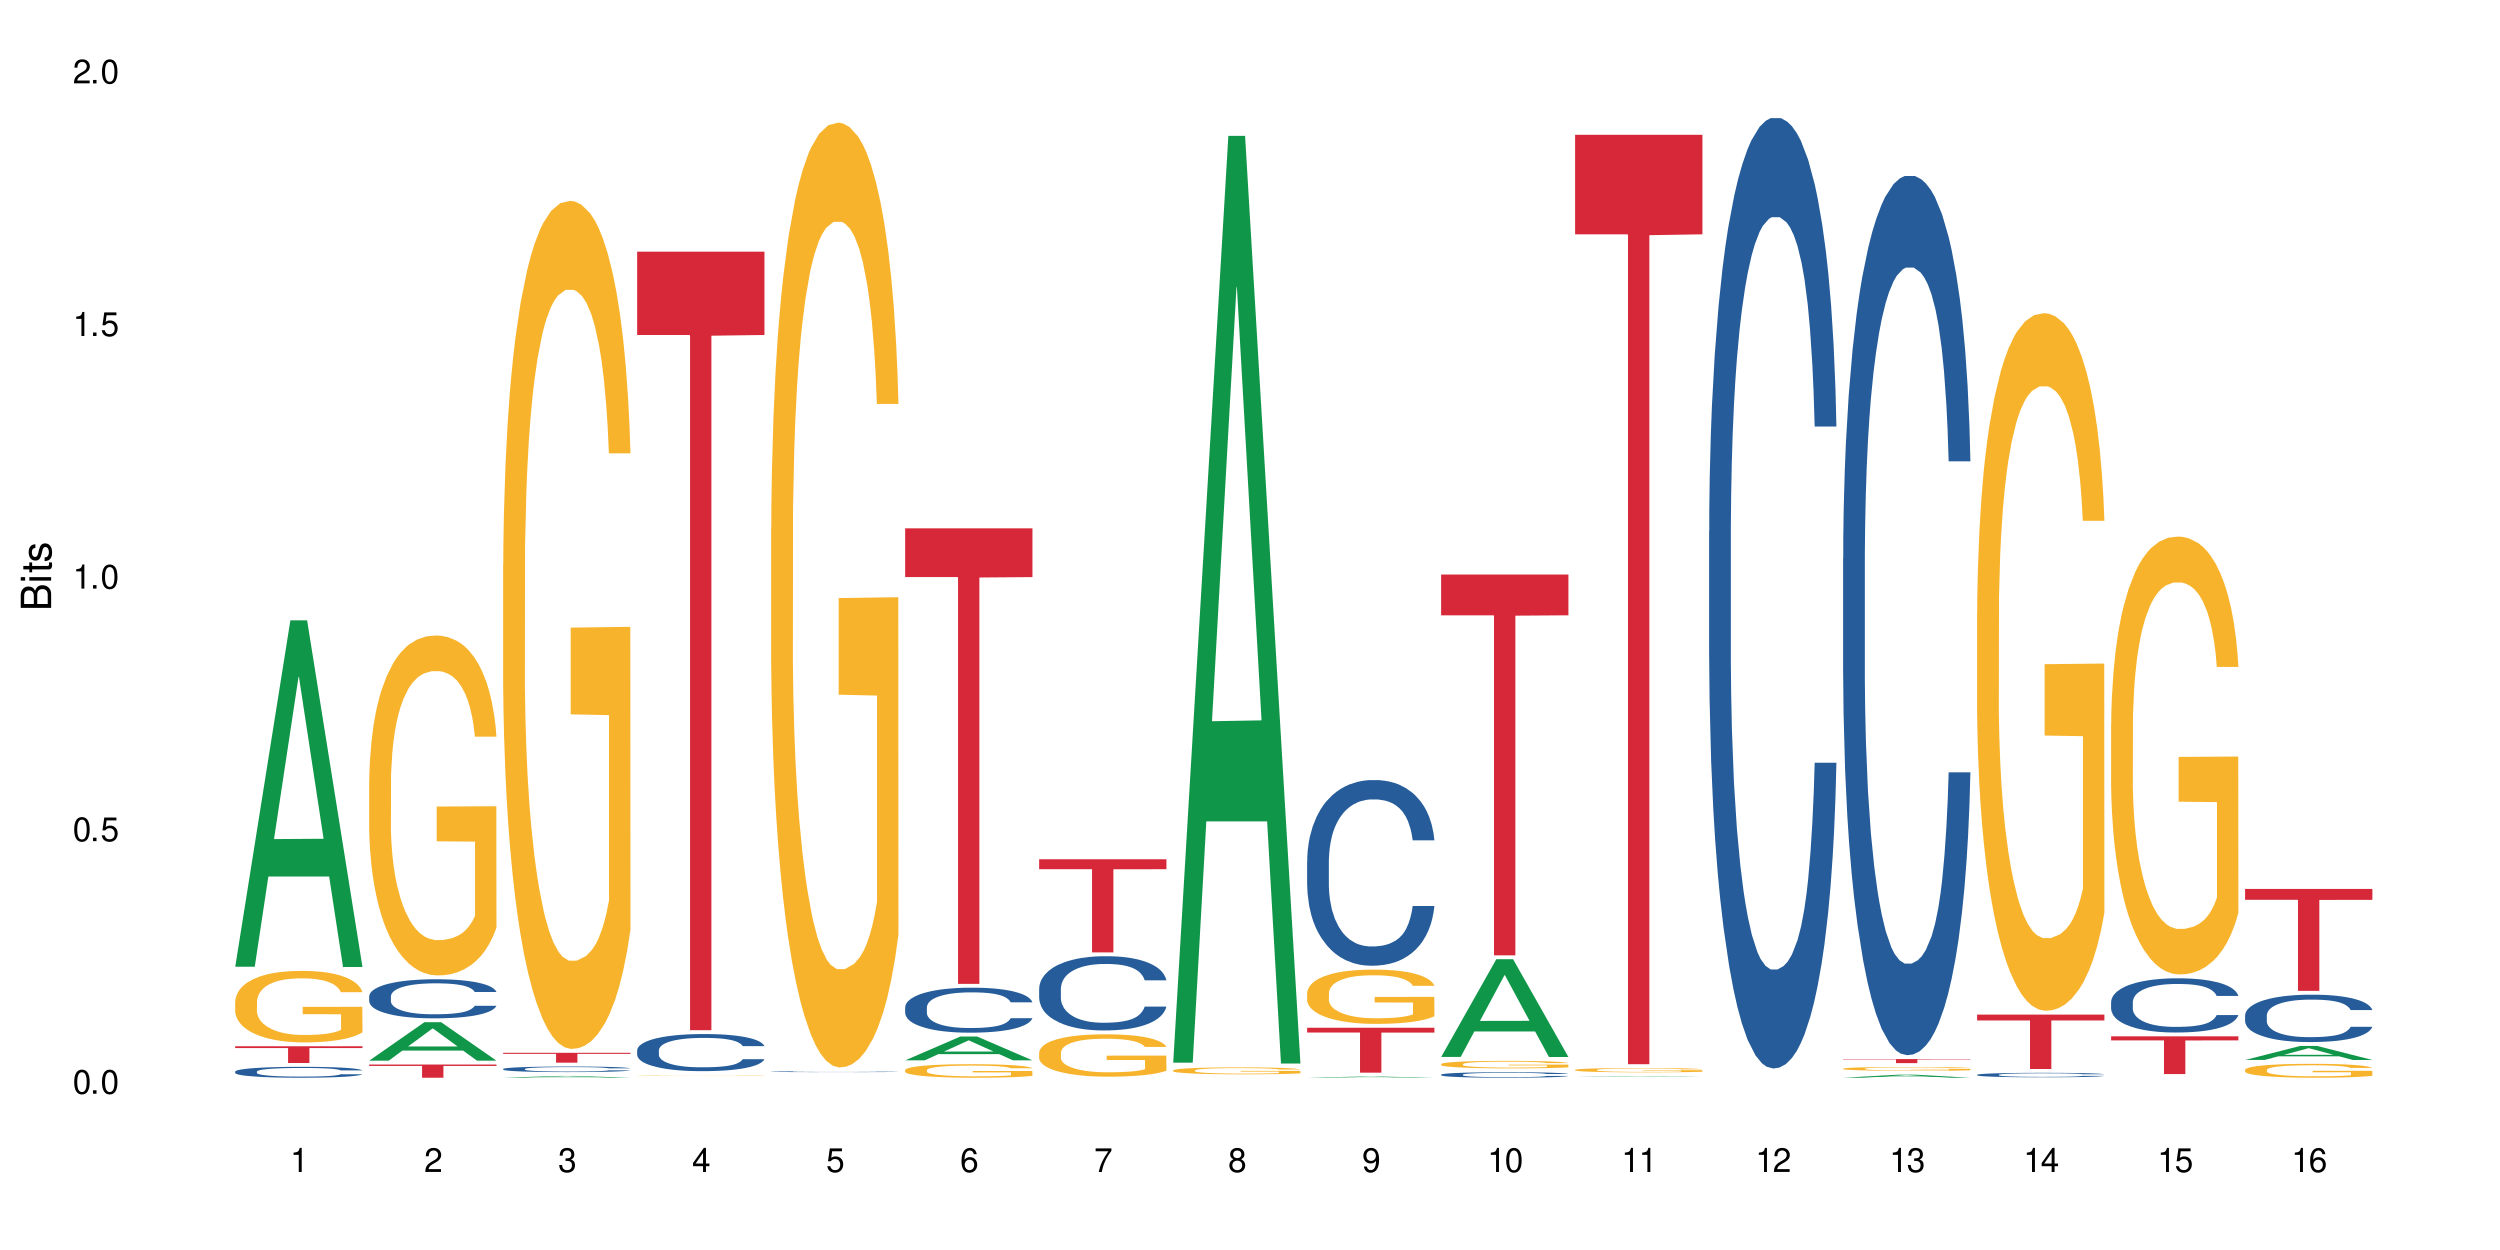 <?xml version="1.0" encoding="UTF-8"?>
<svg xmlns="http://www.w3.org/2000/svg" xmlns:xlink="http://www.w3.org/1999/xlink" width="720" height="360" viewBox="0 0 720 360">
<defs>
<g>
<g id="glyph-0-0">
</g>
<g id="glyph-0-1">
<path d="M 2.641 -6.938 C 2 -6.938 1.422 -6.656 1.078 -6.172 C 0.641 -5.562 0.406 -4.641 0.406 -3.359 C 0.406 -1.016 1.188 0.219 2.641 0.219 C 4.078 0.219 4.859 -1.016 4.859 -3.297 C 4.859 -4.641 4.656 -5.547 4.203 -6.172 C 3.844 -6.656 3.281 -6.938 2.641 -6.938 Z M 2.641 -6.188 C 3.547 -6.188 4 -5.25 4 -3.375 C 4 -1.406 3.562 -0.484 2.625 -0.484 C 1.734 -0.484 1.281 -1.438 1.281 -3.344 C 1.281 -5.25 1.734 -6.188 2.641 -6.188 Z M 2.641 -6.188 "/>
</g>
<g id="glyph-0-2">
<path d="M 1.828 -1 L 0.828 -1 L 0.828 0 L 1.828 0 Z M 1.828 -1 "/>
</g>
<g id="glyph-0-3">
<path d="M 4.562 -6.797 L 1.062 -6.797 L 0.547 -3.094 L 1.328 -3.094 C 1.719 -3.562 2.047 -3.734 2.578 -3.734 C 3.484 -3.734 4.062 -3.109 4.062 -2.094 C 4.062 -1.125 3.484 -0.531 2.578 -0.531 C 1.828 -0.531 1.375 -0.906 1.188 -1.672 L 0.328 -1.672 C 0.453 -1.109 0.547 -0.844 0.75 -0.594 C 1.125 -0.078 1.828 0.219 2.594 0.219 C 3.969 0.219 4.922 -0.781 4.922 -2.219 C 4.922 -3.562 4.031 -4.484 2.719 -4.484 C 2.25 -4.484 1.859 -4.359 1.469 -4.062 L 1.734 -5.969 L 4.562 -5.969 Z M 4.562 -6.797 "/>
</g>
<g id="glyph-0-4">
<path d="M 2.484 -4.938 L 2.484 0 L 3.328 0 L 3.328 -6.938 L 2.766 -6.938 C 2.469 -5.875 2.281 -5.734 0.984 -5.562 L 0.984 -4.938 Z M 2.484 -4.938 "/>
</g>
<g id="glyph-0-5">
<path d="M 4.859 -0.828 L 1.281 -0.828 C 1.359 -1.406 1.672 -1.781 2.5 -2.281 L 3.469 -2.828 C 4.406 -3.344 4.906 -4.062 4.906 -4.906 C 4.906 -5.484 4.672 -6.031 4.266 -6.406 C 3.859 -6.766 3.375 -6.938 2.719 -6.938 C 1.859 -6.938 1.219 -6.625 0.844 -6.031 C 0.609 -5.672 0.5 -5.234 0.484 -4.531 L 1.328 -4.531 C 1.359 -5.016 1.406 -5.281 1.531 -5.516 C 1.75 -5.938 2.188 -6.203 2.703 -6.203 C 3.469 -6.203 4.031 -5.641 4.031 -4.891 C 4.031 -4.344 3.719 -3.859 3.125 -3.516 L 2.234 -3 C 0.812 -2.172 0.406 -1.531 0.328 -0.016 L 4.859 -0.016 Z M 4.859 -0.828 "/>
</g>
<g id="glyph-0-6">
<path d="M 2.125 -3.188 L 2.578 -3.188 C 3.5 -3.188 3.984 -2.766 3.984 -1.922 C 3.984 -1.062 3.469 -0.531 2.594 -0.531 C 1.656 -0.531 1.203 -1 1.156 -2.016 L 0.312 -2.016 C 0.344 -1.453 0.438 -1.094 0.609 -0.781 C 0.953 -0.109 1.625 0.219 2.547 0.219 C 3.953 0.219 4.859 -0.625 4.859 -1.938 C 4.859 -2.828 4.516 -3.297 3.703 -3.594 C 4.344 -3.844 4.656 -4.328 4.656 -5.031 C 4.656 -6.219 3.875 -6.938 2.578 -6.938 C 1.203 -6.938 0.484 -6.172 0.453 -4.703 L 1.297 -4.703 C 1.312 -5.125 1.344 -5.359 1.453 -5.578 C 1.641 -5.969 2.062 -6.203 2.594 -6.203 C 3.344 -6.203 3.797 -5.75 3.797 -5 C 3.797 -4.516 3.609 -4.219 3.25 -4.047 C 3.016 -3.953 2.703 -3.922 2.125 -3.906 Z M 2.125 -3.188 "/>
</g>
<g id="glyph-0-7">
<path d="M 3.141 -1.672 L 3.141 0 L 3.984 0 L 3.984 -1.672 L 4.984 -1.672 L 4.984 -2.438 L 3.984 -2.438 L 3.984 -6.938 L 3.359 -6.938 L 0.266 -2.578 L 0.266 -1.672 Z M 3.141 -2.438 L 1 -2.438 L 3.141 -5.5 Z M 3.141 -2.438 "/>
</g>
<g id="glyph-0-8">
<path d="M 4.781 -5.125 C 4.609 -6.266 3.891 -6.938 2.844 -6.938 C 2.094 -6.938 1.422 -6.578 1.031 -5.953 C 0.594 -5.266 0.406 -4.422 0.406 -3.172 C 0.406 -2 0.578 -1.25 0.984 -0.641 C 1.359 -0.078 1.953 0.219 2.703 0.219 C 3.984 0.219 4.922 -0.75 4.922 -2.094 C 4.922 -3.375 4.062 -4.281 2.844 -4.281 C 2.172 -4.281 1.641 -4.031 1.281 -3.516 C 1.281 -5.234 1.828 -6.188 2.797 -6.188 C 3.391 -6.188 3.797 -5.797 3.938 -5.125 Z M 2.734 -3.531 C 3.547 -3.531 4.062 -2.953 4.062 -2.031 C 4.062 -1.156 3.484 -0.531 2.703 -0.531 C 1.922 -0.531 1.328 -1.188 1.328 -2.078 C 1.328 -2.938 1.906 -3.531 2.734 -3.531 Z M 2.734 -3.531 "/>
</g>
<g id="glyph-0-9">
<path d="M 4.984 -6.797 L 0.438 -6.797 L 0.438 -5.969 L 4.109 -5.969 C 2.5 -3.656 1.828 -2.234 1.328 0 L 2.219 0 C 2.594 -2.172 3.453 -4.047 4.984 -6.094 Z M 4.984 -6.797 "/>
</g>
<g id="glyph-0-10">
<path d="M 3.75 -3.656 C 4.469 -4.094 4.688 -4.438 4.688 -5.078 C 4.688 -6.172 3.844 -6.938 2.641 -6.938 C 1.438 -6.938 0.594 -6.172 0.594 -5.094 C 0.594 -4.438 0.812 -4.094 1.516 -3.656 C 0.734 -3.266 0.359 -2.703 0.359 -1.922 C 0.359 -0.656 1.281 0.219 2.641 0.219 C 3.984 0.219 4.922 -0.656 4.922 -1.922 C 4.922 -2.703 4.531 -3.266 3.75 -3.656 Z M 2.641 -6.188 C 3.359 -6.188 3.812 -5.75 3.812 -5.062 C 3.812 -4.406 3.344 -3.984 2.641 -3.984 C 1.922 -3.984 1.453 -4.406 1.453 -5.078 C 1.453 -5.75 1.922 -6.188 2.641 -6.188 Z M 2.641 -3.266 C 3.484 -3.266 4.062 -2.719 4.062 -1.906 C 4.062 -1.078 3.484 -0.531 2.625 -0.531 C 1.797 -0.531 1.219 -1.094 1.219 -1.906 C 1.219 -2.719 1.781 -3.266 2.641 -3.266 Z M 2.641 -3.266 "/>
</g>
<g id="glyph-0-11">
<path d="M 0.516 -1.578 C 0.672 -0.453 1.406 0.219 2.438 0.219 C 3.188 0.219 3.859 -0.141 4.266 -0.766 C 4.688 -1.453 4.891 -2.297 4.891 -3.547 C 4.891 -4.719 4.703 -5.453 4.312 -6.078 C 3.938 -6.641 3.344 -6.938 2.594 -6.938 C 1.297 -6.938 0.359 -5.969 0.359 -4.625 C 0.359 -3.344 1.234 -2.453 2.453 -2.453 C 3.094 -2.453 3.578 -2.672 4.016 -3.203 C 4 -1.484 3.469 -0.531 2.5 -0.531 C 1.906 -0.531 1.484 -0.906 1.359 -1.578 Z M 2.578 -6.203 C 3.375 -6.203 3.969 -5.531 3.969 -4.641 C 3.969 -3.797 3.391 -3.188 2.547 -3.188 C 1.734 -3.188 1.234 -3.766 1.234 -4.688 C 1.234 -5.562 1.797 -6.203 2.578 -6.203 Z M 2.578 -6.203 "/>
</g>
<g id="glyph-1-0">
</g>
<g id="glyph-1-1">
<path d="M 0 -0.953 L 0 -4.891 C 0 -5.719 -0.234 -6.344 -0.734 -6.797 C -1.188 -7.234 -1.812 -7.469 -2.5 -7.469 C -3.547 -7.469 -4.188 -7 -4.625 -5.875 C -4.984 -6.688 -5.625 -7.094 -6.531 -7.094 C -7.172 -7.094 -7.734 -6.859 -8.141 -6.391 C -8.562 -5.922 -8.75 -5.344 -8.75 -4.5 L -8.75 -0.953 Z M -4.984 -2.062 L -7.766 -2.062 L -7.766 -4.219 C -7.766 -4.844 -7.688 -5.203 -7.453 -5.5 C -7.219 -5.812 -6.859 -5.969 -6.375 -5.969 C -5.891 -5.969 -5.531 -5.812 -5.297 -5.5 C -5.062 -5.203 -4.984 -4.844 -4.984 -4.219 Z M -0.984 -2.062 L -4 -2.062 L -4 -4.781 C -4 -5.766 -3.438 -6.359 -2.484 -6.359 C -1.547 -6.359 -0.984 -5.766 -0.984 -4.781 Z M -0.984 -2.062 "/>
</g>
<g id="glyph-1-2">
<path d="M -6.281 -1.797 L -6.281 -0.797 L 0 -0.797 L 0 -1.797 Z M -8.75 -1.797 L -8.75 -0.797 L -7.484 -0.797 L -7.484 -1.797 Z M -8.75 -1.797 "/>
</g>
<g id="glyph-1-3">
<path d="M -6.281 -3.047 L -6.281 -2.016 L -8.016 -2.016 L -8.016 -1.016 L -6.281 -1.016 L -6.281 -0.172 L -5.469 -0.172 L -5.469 -1.016 L -0.719 -1.016 C -0.078 -1.016 0.281 -1.453 0.281 -2.234 C 0.281 -2.5 0.25 -2.719 0.188 -3.047 L -0.641 -3.047 C -0.609 -2.906 -0.594 -2.766 -0.594 -2.562 C -0.594 -2.141 -0.719 -2.016 -1.156 -2.016 L -5.469 -2.016 L -5.469 -3.047 Z M -6.281 -3.047 "/>
</g>
<g id="glyph-1-4">
<path d="M -4.531 -5.25 C -5.766 -5.25 -6.469 -4.422 -6.469 -2.969 C -6.469 -1.516 -5.719 -0.562 -4.547 -0.562 C -3.562 -0.562 -3.094 -1.062 -2.734 -2.562 L -2.516 -3.484 C -2.344 -4.188 -2.094 -4.469 -1.641 -4.469 C -1.047 -4.469 -0.641 -3.875 -0.641 -3 C -0.641 -2.453 -0.797 -2 -1.062 -1.75 C -1.25 -1.594 -1.422 -1.531 -1.875 -1.469 L -1.875 -0.406 C -0.422 -0.453 0.281 -1.266 0.281 -2.922 C 0.281 -4.5 -0.5 -5.516 -1.719 -5.516 C -2.656 -5.516 -3.172 -4.984 -3.469 -3.734 L -3.703 -2.766 C -3.891 -1.953 -4.156 -1.609 -4.594 -1.609 C -5.188 -1.609 -5.547 -2.125 -5.547 -2.938 C -5.547 -3.75 -5.203 -4.172 -4.531 -4.203 Z M -4.531 -5.25 "/>
</g>
</g>
</defs>
<rect x="-72" y="-36" width="864" height="432" fill="rgb(100%, 100%, 100%)" fill-opacity="1"/>
<path fill-rule="nonzero" fill="rgb(6.275%, 58.824%, 28.235%)" fill-opacity="1" d="M 67.73 278.41 L 67.77 278.316 L 83.633 178.652 L 88.449 178.652 L 104.391 278.504 L 98.789 278.504 L 94.797 252.441 L 77.289 252.441 L 73.371 278.41 L 67.73 278.41 L 78.973 241.656 L 93.191 241.562 L 86.102 194.965 L 86.023 194.871 L 85.945 195.152 L 78.934 241.562 L 78.973 241.656 Z M 67.73 278.41 "/>
<path fill-rule="nonzero" fill="rgb(14.51%, 36.078%, 60%)" fill-opacity="1" d="M 67.73 308.613 L 67.777 308.613 L 67.777 308.543 L 67.91 308.434 L 68.223 308.297 L 68.535 308.203 L 69.34 308.031 L 70.457 307.871 L 71.621 307.742 L 72.469 307.668 L 73.23 307.613 L 74.973 307.504 L 76.09 307.449 L 77.297 307.402 L 78.773 307.355 L 79.848 307.324 L 82.262 307.277 L 84.051 307.258 L 85.434 307.25 L 88.43 307.25 L 90.219 307.262 L 91.516 307.277 L 92.945 307.301 L 94.152 307.324 L 96.254 307.387 L 98.133 307.469 L 98.98 307.516 L 100.324 307.602 L 101.352 307.688 L 102.066 307.762 L 102.871 307.871 L 103.586 308 L 104.125 308.145 L 104.391 308.27 L 98.133 308.27 L 97.82 308.152 L 97.461 308.062 L 96.793 307.945 L 96.121 307.863 L 95.184 307.781 L 94.332 307.727 L 93.172 307.672 L 92.141 307.637 L 91.07 307.613 L 90.039 307.594 L 88.074 307.578 L 85.793 307.578 L 84.945 307.582 L 83.199 307.605 L 82.262 307.625 L 80.918 307.664 L 79.98 307.703 L 78.863 307.762 L 78.102 307.809 L 77.164 307.883 L 76.492 307.949 L 75.734 308.043 L 75.285 308.117 L 74.883 308.195 L 74.527 308.289 L 74.258 308.391 L 74.078 308.496 L 73.988 308.602 L 73.988 309.043 L 74.078 309.148 L 74.305 309.27 L 74.883 309.441 L 75.734 309.594 L 76.719 309.715 L 77.656 309.801 L 78.191 309.84 L 78.906 309.887 L 80.027 309.945 L 81.637 310.004 L 82.574 310.023 L 84.004 310.047 L 85.48 310.059 L 87.449 310.059 L 89.191 310.047 L 90.352 310.035 L 91.559 310.012 L 93.215 309.961 L 94.242 309.918 L 95.137 309.863 L 95.809 309.809 L 96.254 309.762 L 96.926 309.672 L 97.461 309.574 L 97.863 309.477 L 98.133 309.379 L 104.391 309.379 L 104.125 309.492 L 103.723 309.605 L 103.32 309.688 L 102.691 309.789 L 101.977 309.875 L 100.949 309.977 L 100.102 310.043 L 98.98 310.113 L 97.953 310.168 L 96.836 310.219 L 95.184 310.273 L 94.109 310.305 L 92.945 310.328 L 91.559 310.352 L 89.816 310.371 L 87.938 310.383 L 86.195 310.387 L 84.316 310.379 L 82.934 310.371 L 81.098 310.344 L 78.82 310.293 L 77.164 310.238 L 75.867 310.184 L 74.75 310.125 L 73.5 310.047 L 71.891 309.922 L 70.906 309.824 L 70.234 309.746 L 69.473 309.633 L 68.938 309.531 L 68.312 309.371 L 67.863 309.168 L 67.73 309.012 Z M 67.73 308.613 "/>
<path fill-rule="nonzero" fill="rgb(96.863%, 70.196%, 16.863%)" fill-opacity="1" d="M 67.73 288.438 L 67.777 288.418 L 67.777 288.043 L 67.953 287.195 L 68.402 286.031 L 68.984 285.07 L 69.609 284.316 L 70.012 283.922 L 70.684 283.359 L 71.262 282.945 L 72.738 282.098 L 74.617 281.309 L 75.645 280.969 L 76.809 280.648 L 78.461 280.293 L 79.223 280.16 L 81.547 279.859 L 84.184 279.672 L 87.09 279.613 L 88.43 279.633 L 90.266 279.707 L 92.77 279.914 L 94.199 280.102 L 95.316 280.293 L 96.477 280.535 L 97.91 280.914 L 99.25 281.363 L 100.324 281.816 L 101.395 282.379 L 102.289 282.98 L 103.051 283.641 L 103.723 284.43 L 104.125 285.09 L 104.391 285.746 L 98.176 285.746 L 97.82 285.09 L 97.418 284.582 L 96.746 283.961 L 96.074 283.508 L 95.406 283.152 L 94.152 282.66 L 93.082 282.359 L 91.738 282.098 L 90.441 281.93 L 88.969 281.816 L 88.074 281.777 L 85.703 281.777 L 83.559 281.91 L 82.305 282.059 L 81.41 282.211 L 80.16 282.492 L 79.398 282.719 L 78.953 282.867 L 77.613 283.453 L 76.719 283.98 L 76.227 284.336 L 75.602 284.902 L 75.152 285.41 L 74.66 286.16 L 74.391 286.727 L 74.035 288.004 L 73.988 291.391 L 74.125 292.105 L 74.391 292.879 L 74.75 293.555 L 75.285 294.27 L 75.824 294.816 L 76.762 295.551 L 77.566 296.039 L 78.191 296.359 L 79.398 296.867 L 79.891 297.035 L 81.055 297.375 L 82.262 297.637 L 83.738 297.863 L 84.855 297.977 L 86.641 298.07 L 88.922 298.07 L 91.605 297.957 L 93.305 297.805 L 94.465 297.656 L 95.227 297.523 L 96.164 297.316 L 96.836 297.129 L 97.461 296.922 L 98.223 296.602 L 98.223 292.105 L 87.18 292.086 L 87.18 289.98 L 104.348 289.961 L 104.391 297.316 L 103.453 297.824 L 102.289 298.312 L 101.172 298.691 L 100.012 299.012 L 98.355 299.367 L 97.016 299.594 L 94.957 299.855 L 93.082 300.027 L 91.113 300.141 L 89.371 300.195 L 87.312 300.215 L 85.48 300.176 L 83.512 300.062 L 81.949 299.914 L 80.516 299.727 L 79.086 299.48 L 77.297 299.086 L 76.137 298.766 L 74.93 298.371 L 73.723 297.902 L 72.648 297.391 L 71.934 296.996 L 71.219 296.547 L 70.457 295.98 L 69.742 295.344 L 69.207 294.758 L 68.715 294.102 L 68.355 293.48 L 68 292.633 L 67.82 291.957 L 67.73 291.371 Z M 67.73 288.438 "/>
<path fill-rule="nonzero" fill="rgb(83.922%, 15.686%, 22.353%)" fill-opacity="1" d="M 67.73 301.324 L 104.391 301.324 L 104.391 301.84 L 89.113 301.844 L 89.113 306.141 L 82.965 306.141 L 82.965 301.848 L 82.875 301.84 L 67.73 301.84 Z M 67.73 301.324 "/>
<path fill-rule="nonzero" fill="rgb(6.275%, 58.824%, 28.235%)" fill-opacity="1" d="M 106.32 305.465 L 106.359 305.457 L 122.223 294.391 L 127.039 294.391 L 142.98 305.477 L 137.383 305.477 L 133.387 302.582 L 115.879 302.582 L 111.961 305.465 L 106.32 305.465 L 117.562 301.387 L 131.781 301.375 L 124.691 296.203 L 124.613 296.191 L 124.535 296.223 L 117.523 301.375 L 117.562 301.387 Z M 106.32 305.465 "/>
<path fill-rule="nonzero" fill="rgb(14.51%, 36.078%, 60%)" fill-opacity="1" d="M 106.32 286.93 L 106.367 286.918 L 106.367 286.672 L 106.5 286.281 L 106.812 285.789 L 107.125 285.449 L 107.93 284.844 L 109.047 284.258 L 110.211 283.805 L 111.059 283.539 L 111.82 283.332 L 113.562 282.953 L 114.684 282.758 L 115.891 282.582 L 117.363 282.406 L 118.438 282.305 L 120.852 282.141 L 122.641 282.066 L 124.027 282.035 L 127.02 282.035 L 128.809 282.078 L 130.105 282.129 L 131.535 282.211 L 132.742 282.305 L 134.844 282.531 L 136.723 282.816 L 137.574 282.984 L 138.914 283.301 L 139.941 283.609 L 140.656 283.875 L 141.461 284.258 L 142.176 284.719 L 142.715 285.242 L 142.98 285.688 L 136.723 285.688 L 136.41 285.273 L 136.051 284.957 L 135.383 284.535 L 134.711 284.238 L 133.773 283.938 L 132.922 283.742 L 131.762 283.547 L 130.73 283.426 L 129.66 283.332 L 128.629 283.27 L 126.664 283.207 L 124.383 283.207 L 123.535 283.23 L 121.789 283.312 L 120.852 283.383 L 119.512 283.527 L 118.57 283.66 L 117.453 283.867 L 116.695 284.043 L 115.754 284.309 L 115.086 284.547 L 114.324 284.883 L 113.879 285.141 L 113.473 285.43 L 113.117 285.77 L 112.848 286.129 L 112.668 286.508 L 112.582 286.879 L 112.582 288.473 L 112.668 288.84 L 112.895 289.273 L 113.473 289.902 L 114.324 290.445 L 115.309 290.875 L 116.246 291.184 L 116.781 291.328 L 117.5 291.492 L 118.617 291.699 L 120.227 291.906 L 121.164 291.988 L 122.594 292.07 L 124.07 292.109 L 126.039 292.109 L 127.781 292.07 L 128.945 292.02 L 130.152 291.938 L 131.805 291.762 L 132.832 291.598 L 133.727 291.402 L 134.398 291.207 L 134.844 291.043 L 135.516 290.723 L 136.051 290.375 L 136.453 290.012 L 136.723 289.664 L 142.98 289.664 L 142.715 290.074 L 142.312 290.477 L 141.91 290.773 L 141.281 291.133 L 140.566 291.453 L 139.539 291.812 L 138.691 292.047 L 137.574 292.305 L 136.543 292.5 L 135.426 292.676 L 133.773 292.883 L 132.699 292.984 L 131.535 293.078 L 130.152 293.16 L 128.406 293.23 L 126.531 293.273 L 124.785 293.281 L 122.906 293.262 L 121.523 293.219 L 119.688 293.129 L 117.41 292.941 L 115.754 292.746 L 114.457 292.551 L 113.34 292.348 L 112.09 292.07 L 110.48 291.617 L 109.496 291.266 L 108.824 290.98 L 108.066 290.578 L 107.527 290.219 L 106.902 289.645 L 106.457 288.914 L 106.32 288.348 Z M 106.32 286.93 "/>
<path fill-rule="nonzero" fill="rgb(96.863%, 70.196%, 16.863%)" fill-opacity="1" d="M 106.32 224.953 L 106.367 224.863 L 106.367 223.074 L 106.543 219.051 L 106.992 213.508 L 107.574 208.949 L 108.199 205.371 L 108.602 203.492 L 109.273 200.812 L 109.852 198.844 L 111.328 194.82 L 113.207 191.066 L 114.234 189.457 L 115.398 187.938 L 117.051 186.238 L 117.812 185.609 L 120.137 184.18 L 122.773 183.285 L 125.68 183.02 L 127.02 183.109 L 128.855 183.465 L 131.359 184.449 L 132.789 185.344 L 133.906 186.238 L 135.07 187.398 L 136.5 189.188 L 137.84 191.332 L 138.914 193.48 L 139.988 196.16 L 140.879 199.023 L 141.641 202.152 L 142.312 205.906 L 142.715 209.039 L 142.98 212.168 L 136.77 212.168 L 136.41 209.039 L 136.008 206.625 L 135.336 203.672 L 134.668 201.527 L 133.996 199.828 L 132.742 197.504 L 131.672 196.074 L 130.328 194.82 L 129.031 194.016 L 127.559 193.48 L 126.664 193.301 L 124.293 193.301 L 122.148 193.926 L 120.895 194.641 L 120.004 195.355 L 118.75 196.699 L 117.988 197.77 L 117.543 198.488 L 116.203 201.258 L 115.309 203.762 L 114.816 205.461 L 114.191 208.145 L 113.742 210.559 L 113.25 214.133 L 112.984 216.816 L 112.625 222.898 L 112.582 238.992 L 112.715 242.391 L 112.984 246.055 L 113.34 249.273 L 113.879 252.672 L 114.414 255.266 L 115.352 258.754 L 116.156 261.078 L 116.781 262.598 L 117.988 265.012 L 118.48 265.816 L 119.645 267.426 L 120.852 268.676 L 122.328 269.75 L 123.445 270.285 L 125.234 270.734 L 127.512 270.734 L 130.195 270.199 L 131.895 269.48 L 133.059 268.766 L 133.816 268.141 L 134.754 267.156 L 135.426 266.262 L 136.051 265.281 L 136.812 263.758 L 136.812 242.391 L 125.77 242.301 L 125.77 232.285 L 142.938 232.195 L 142.98 267.156 L 142.043 269.57 L 140.879 271.895 L 139.762 273.684 L 138.602 275.203 L 136.945 276.902 L 135.605 277.977 L 133.547 279.227 L 131.672 280.031 L 129.703 280.57 L 127.961 280.836 L 125.902 280.926 L 124.07 280.75 L 122.102 280.211 L 120.539 279.496 L 119.109 278.602 L 117.676 277.441 L 115.891 275.562 L 114.727 274.043 L 113.52 272.164 L 112.312 269.93 L 111.238 267.516 L 110.523 265.637 L 109.809 263.492 L 109.047 260.809 L 108.332 257.77 L 107.797 254.996 L 107.305 251.867 L 106.945 248.918 L 106.59 244.895 L 106.41 241.676 L 106.32 238.902 Z M 106.32 224.953 "/>
<path fill-rule="nonzero" fill="rgb(83.922%, 15.686%, 22.353%)" fill-opacity="1" d="M 106.32 306.586 L 142.98 306.586 L 142.98 306.992 L 127.703 306.996 L 127.703 310.387 L 121.555 310.387 L 121.555 307 L 121.465 306.992 L 106.32 306.992 Z M 106.32 306.586 "/>
<path fill-rule="nonzero" fill="rgb(6.275%, 58.824%, 28.235%)" fill-opacity="1" d="M 144.91 310.387 L 144.949 310.387 L 160.812 309.875 L 165.633 309.875 L 181.574 310.387 L 175.973 310.387 L 171.977 310.254 L 154.469 310.254 L 150.551 310.387 L 144.91 310.387 L 156.152 310.199 L 170.371 310.195 L 163.281 309.957 L 163.203 309.957 L 163.125 309.961 L 156.113 310.195 L 156.152 310.199 Z M 144.91 310.387 "/>
<path fill-rule="nonzero" fill="rgb(14.51%, 36.078%, 60%)" fill-opacity="1" d="M 144.91 307.859 L 144.957 307.855 L 144.957 307.82 L 145.09 307.766 L 145.402 307.695 L 145.715 307.648 L 146.52 307.562 L 147.641 307.477 L 148.801 307.414 L 149.652 307.375 L 150.41 307.344 L 152.156 307.293 L 153.273 307.262 L 154.48 307.238 L 155.953 307.215 L 157.027 307.199 L 159.441 307.176 L 161.23 307.164 L 162.617 307.16 L 165.613 307.16 L 167.398 307.168 L 168.695 307.172 L 170.129 307.184 L 171.336 307.199 L 173.434 307.23 L 175.312 307.273 L 176.164 307.297 L 177.504 307.34 L 178.531 307.387 L 179.246 307.422 L 180.051 307.477 L 180.77 307.543 L 181.305 307.617 L 181.574 307.68 L 175.312 307.68 L 175 307.621 L 174.645 307.578 L 173.973 307.516 L 173.301 307.473 L 172.363 307.434 L 171.512 307.402 L 170.352 307.375 L 169.324 307.359 L 168.25 307.344 L 167.223 307.336 L 165.254 307.328 L 162.973 307.328 L 162.125 307.332 L 160.379 307.344 L 159.441 307.352 L 158.102 307.375 L 157.16 307.391 L 156.043 307.422 L 155.285 307.445 L 154.344 307.484 L 153.676 307.52 L 152.914 307.566 L 152.469 307.602 L 152.066 307.645 L 151.707 307.691 L 151.438 307.746 L 151.262 307.797 L 151.172 307.852 L 151.172 308.078 L 151.262 308.133 L 151.484 308.191 L 152.066 308.281 L 152.914 308.359 L 153.898 308.422 L 154.836 308.465 L 155.375 308.484 L 156.09 308.508 L 157.207 308.539 L 158.816 308.57 L 159.754 308.582 L 161.184 308.594 L 162.66 308.598 L 164.629 308.598 L 166.371 308.594 L 167.535 308.586 L 168.742 308.574 L 170.395 308.547 L 171.422 308.523 L 172.316 308.496 L 172.988 308.469 L 173.434 308.445 L 174.105 308.398 L 174.645 308.352 L 175.047 308.297 L 175.312 308.25 L 181.574 308.25 L 181.305 308.309 L 180.902 308.363 L 180.5 308.406 L 179.875 308.457 L 179.156 308.504 L 178.129 308.555 L 177.281 308.59 L 176.164 308.625 L 175.133 308.652 L 174.016 308.68 L 172.363 308.707 L 171.289 308.723 L 170.129 308.734 L 168.742 308.746 L 166.996 308.758 L 165.121 308.762 L 163.375 308.766 L 161.5 308.762 L 160.113 308.758 L 158.281 308.742 L 156 308.715 L 154.344 308.688 L 153.047 308.66 L 151.93 308.633 L 150.68 308.594 L 149.07 308.527 L 148.086 308.477 L 147.414 308.438 L 146.656 308.379 L 146.117 308.328 L 145.492 308.246 L 145.047 308.141 L 144.91 308.062 Z M 144.91 307.859 "/>
<path fill-rule="nonzero" fill="rgb(96.863%, 70.196%, 16.863%)" fill-opacity="1" d="M 144.91 162.457 L 144.957 162.234 L 144.957 157.773 L 145.137 147.734 L 145.582 133.906 L 146.164 122.527 L 146.789 113.605 L 147.191 108.922 L 147.863 102.227 L 148.445 97.32 L 149.918 87.281 L 151.797 77.914 L 152.824 73.898 L 153.988 70.105 L 155.641 65.867 L 156.402 64.305 L 158.727 60.734 L 161.363 58.504 L 164.27 57.836 L 165.613 58.059 L 167.445 58.953 L 169.949 61.406 L 171.379 63.637 L 172.496 65.867 L 173.66 68.766 L 175.09 73.227 L 176.43 78.582 L 177.504 83.938 L 178.578 90.629 L 179.473 97.766 L 180.23 105.574 L 180.902 114.941 L 181.305 122.75 L 181.574 130.559 L 175.359 130.559 L 175 122.75 L 174.598 116.727 L 173.926 109.367 L 173.258 104.012 L 172.586 99.773 L 171.336 93.973 L 170.262 90.406 L 168.922 87.281 L 167.625 85.273 L 166.148 83.938 L 165.254 83.488 L 162.883 83.488 L 160.738 85.051 L 159.488 86.836 L 158.594 88.621 L 157.34 91.965 L 156.582 94.645 L 156.133 96.43 L 154.793 103.344 L 153.898 109.59 L 153.406 113.828 L 152.781 120.52 L 152.332 126.543 L 151.84 135.465 L 151.574 142.16 L 151.215 157.328 L 151.172 197.48 L 151.305 205.957 L 151.574 215.105 L 151.93 223.133 L 152.469 231.609 L 153.004 238.082 L 153.941 246.781 L 154.746 252.582 L 155.375 256.371 L 156.582 262.395 L 157.07 264.402 L 158.234 268.418 L 159.441 271.543 L 160.918 274.219 L 162.035 275.559 L 163.824 276.672 L 166.102 276.672 L 168.785 275.332 L 170.484 273.551 L 171.648 271.766 L 172.406 270.203 L 173.348 267.75 L 174.016 265.52 L 174.645 263.066 L 175.402 259.273 L 175.402 205.957 L 164.359 205.734 L 164.359 180.75 L 181.527 180.527 L 181.574 267.75 L 180.633 273.773 L 179.473 279.57 L 178.352 284.035 L 177.191 287.824 L 175.535 292.062 L 174.195 294.742 L 172.141 297.863 L 170.262 299.871 L 168.293 301.211 L 166.551 301.879 L 164.492 302.102 L 162.66 301.656 L 160.695 300.316 L 159.129 298.535 L 157.699 296.301 L 156.266 293.402 L 154.48 288.719 L 153.316 284.926 L 152.109 280.242 L 150.902 274.664 L 149.828 268.641 L 149.113 263.957 L 148.398 258.602 L 147.641 251.91 L 146.922 244.328 L 146.387 237.41 L 145.895 229.602 L 145.539 222.242 L 145.18 212.203 L 145 204.172 L 144.91 197.258 Z M 144.91 162.457 "/>
<path fill-rule="nonzero" fill="rgb(83.922%, 15.686%, 22.353%)" fill-opacity="1" d="M 144.91 303.211 L 181.574 303.211 L 181.574 303.516 L 166.293 303.52 L 166.293 306.051 L 160.145 306.051 L 160.145 303.523 L 160.059 303.516 L 144.91 303.516 Z M 144.91 303.211 "/>
<path fill-rule="nonzero" fill="rgb(14.51%, 36.078%, 60%)" fill-opacity="1" d="M 183.5 302.457 L 183.547 302.449 L 183.547 302.215 L 183.68 301.844 L 183.992 301.375 L 184.309 301.055 L 185.113 300.477 L 186.23 299.922 L 187.391 299.492 L 188.242 299.238 L 189 299.043 L 190.746 298.68 L 191.863 298.496 L 193.07 298.328 L 194.543 298.164 L 195.617 298.066 L 198.031 297.91 L 199.82 297.84 L 201.207 297.812 L 204.203 297.812 L 205.988 297.852 L 207.285 297.898 L 208.719 297.977 L 209.926 298.066 L 212.027 298.281 L 213.902 298.555 L 214.754 298.711 L 216.094 299.012 L 217.121 299.305 L 217.84 299.559 L 218.645 299.922 L 219.359 300.359 L 219.895 300.859 L 220.164 301.277 L 213.902 301.277 L 213.59 300.887 L 213.234 300.586 L 212.562 300.184 L 211.891 299.902 L 210.953 299.617 L 210.102 299.434 L 208.941 299.246 L 207.914 299.129 L 206.84 299.043 L 205.812 298.984 L 203.844 298.926 L 201.562 298.926 L 200.715 298.945 L 198.973 299.023 L 198.031 299.09 L 196.691 299.227 L 195.754 299.355 L 194.633 299.551 L 193.875 299.715 L 192.934 299.969 L 192.266 300.195 L 191.504 300.516 L 191.059 300.762 L 190.656 301.035 L 190.297 301.355 L 190.031 301.699 L 189.852 302.059 L 189.762 302.41 L 189.762 303.922 L 189.852 304.273 L 190.074 304.684 L 190.656 305.281 L 191.504 305.797 L 192.488 306.207 L 193.426 306.5 L 193.965 306.637 L 194.68 306.793 L 195.797 306.988 L 197.406 307.184 L 198.344 307.262 L 199.777 307.34 L 201.25 307.379 L 203.219 307.379 L 204.961 307.34 L 206.125 307.293 L 207.332 307.215 L 208.984 307.047 L 210.016 306.891 L 210.906 306.707 L 211.578 306.52 L 212.027 306.363 L 212.695 306.062 L 213.234 305.73 L 213.637 305.387 L 213.902 305.055 L 220.164 305.055 L 219.895 305.445 L 219.492 305.828 L 219.09 306.109 L 218.465 306.453 L 217.75 306.754 L 216.719 307.098 L 215.871 307.32 L 214.754 307.566 L 213.727 307.75 L 212.605 307.918 L 210.953 308.113 L 209.879 308.211 L 208.719 308.297 L 207.332 308.375 L 205.586 308.445 L 203.711 308.484 L 201.965 308.492 L 200.09 308.473 L 198.703 308.434 L 196.871 308.348 L 194.59 308.172 L 192.934 307.984 L 191.641 307.801 L 190.52 307.605 L 189.27 307.34 L 187.66 306.91 L 186.676 306.578 L 186.004 306.305 L 185.246 305.926 L 184.711 305.582 L 184.082 305.035 L 183.637 304.344 L 183.5 303.805 Z M 183.5 302.457 "/>
<path fill-rule="nonzero" fill="rgb(96.863%, 70.196%, 16.863%)" fill-opacity="1" d="M 183.5 309.652 L 183.547 309.652 L 183.727 309.648 L 184.172 309.641 L 184.754 309.633 L 185.379 309.629 L 185.781 309.629 L 186.453 309.625 L 187.035 309.621 L 188.508 309.617 L 190.387 309.613 L 191.414 309.609 L 192.578 309.609 L 194.23 309.605 L 197.316 309.605 L 199.953 309.602 L 204.203 309.602 L 206.035 309.605 L 211.086 309.605 L 212.25 309.609 L 213.68 309.609 L 215.02 309.613 L 216.094 309.617 L 217.168 309.617 L 218.062 309.621 L 218.82 309.625 L 219.492 309.629 L 219.895 309.633 L 220.164 309.637 L 213.949 309.637 L 213.59 309.633 L 213.188 309.633 L 212.52 309.629 L 211.848 309.625 L 211.176 309.625 L 209.926 309.621 L 208.852 309.617 L 197.184 309.617 L 195.93 309.621 L 194.723 309.621 L 193.383 309.625 L 192.488 309.629 L 191.996 309.629 L 191.371 309.633 L 190.922 309.637 L 190.434 309.641 L 190.164 309.645 L 189.805 309.652 L 189.762 309.672 L 189.895 309.676 L 190.164 309.68 L 190.52 309.684 L 191.059 309.688 L 191.594 309.691 L 192.531 309.695 L 193.336 309.699 L 193.965 309.699 L 195.172 309.703 L 195.664 309.703 L 196.824 309.707 L 199.508 309.707 L 200.625 309.711 L 207.375 309.711 L 209.074 309.707 L 211.938 309.707 L 212.605 309.703 L 213.992 309.703 L 213.992 309.676 L 202.949 309.676 L 202.949 309.664 L 220.117 309.664 L 220.164 309.707 L 219.223 309.707 L 218.062 309.711 L 216.945 309.715 L 215.781 309.715 L 214.129 309.719 L 210.73 309.719 L 208.852 309.723 L 199.285 309.723 L 197.719 309.719 L 194.859 309.719 L 193.07 309.715 L 191.906 309.715 L 189.492 309.707 L 188.418 309.707 L 186.988 309.699 L 186.23 309.699 L 185.516 309.695 L 184.977 309.691 L 184.484 309.688 L 184.129 309.684 L 183.77 309.68 L 183.59 309.676 L 183.5 309.672 Z M 183.5 309.652 "/>
<path fill-rule="nonzero" fill="rgb(83.922%, 15.686%, 22.353%)" fill-opacity="1" d="M 183.5 72.473 L 220.164 72.473 L 220.164 96.473 L 204.883 96.684 L 204.883 296.703 L 198.738 296.703 L 198.738 96.895 L 198.648 96.473 L 183.5 96.473 Z M 183.5 72.473 "/>
<path fill-rule="nonzero" fill="rgb(14.51%, 36.078%, 60%)" fill-opacity="1" d="M 222.094 308.645 L 222.137 308.641 L 222.137 308.637 L 222.27 308.629 L 222.586 308.617 L 222.898 308.613 L 223.703 308.598 L 224.82 308.586 L 225.98 308.578 L 226.832 308.57 L 227.59 308.566 L 229.336 308.559 L 230.453 308.555 L 231.66 308.551 L 233.137 308.547 L 234.207 308.547 L 236.621 308.543 L 247.309 308.543 L 248.516 308.547 L 250.617 308.551 L 252.492 308.559 L 253.344 308.562 L 254.684 308.566 L 255.715 308.574 L 256.43 308.578 L 257.234 308.586 L 257.949 308.598 L 258.484 308.609 L 258.754 308.617 L 252.492 308.617 L 252.18 308.609 L 251.824 308.602 L 250.48 308.586 L 249.543 308.582 L 248.695 308.578 L 247.531 308.574 L 246.504 308.57 L 245.43 308.566 L 237.562 308.566 L 236.621 308.57 L 235.281 308.57 L 234.344 308.574 L 233.227 308.578 L 232.465 308.582 L 231.527 308.59 L 230.855 308.594 L 230.094 308.602 L 229.648 308.605 L 229.246 308.613 L 228.887 308.617 L 228.621 308.625 L 228.441 308.633 L 228.352 308.641 L 228.352 308.676 L 228.441 308.684 L 228.664 308.691 L 229.246 308.703 L 230.094 308.715 L 231.078 308.723 L 232.016 308.73 L 232.555 308.734 L 233.27 308.738 L 234.387 308.742 L 235.996 308.746 L 236.934 308.746 L 238.367 308.75 L 244.715 308.75 L 245.922 308.746 L 247.574 308.742 L 248.605 308.738 L 249.5 308.734 L 250.168 308.73 L 250.617 308.727 L 251.285 308.723 L 251.824 308.715 L 252.227 308.707 L 252.492 308.699 L 258.754 308.699 L 258.484 308.707 L 257.68 308.723 L 257.055 308.73 L 256.34 308.738 L 255.309 308.742 L 254.461 308.75 L 253.344 308.754 L 252.316 308.758 L 251.199 308.762 L 249.543 308.766 L 248.469 308.77 L 247.309 308.77 L 245.922 308.773 L 237.293 308.773 L 235.461 308.77 L 233.18 308.766 L 231.527 308.762 L 230.23 308.758 L 229.113 308.754 L 227.859 308.75 L 226.25 308.738 L 225.266 308.734 L 224.598 308.727 L 223.836 308.719 L 223.301 308.711 L 222.672 308.699 L 222.227 308.684 L 222.094 308.672 Z M 222.094 308.645 "/>
<path fill-rule="nonzero" fill="rgb(96.863%, 70.196%, 16.863%)" fill-opacity="1" d="M 222.094 151.863 L 222.137 151.613 L 222.137 146.645 L 222.316 135.461 L 222.762 120.055 L 223.344 107.379 L 223.969 97.441 L 224.371 92.223 L 225.043 84.766 L 225.625 79.297 L 227.098 68.117 L 228.977 57.68 L 230.004 53.203 L 231.168 48.98 L 232.82 44.258 L 233.582 42.52 L 235.906 38.543 L 238.543 36.059 L 241.449 35.312 L 242.793 35.562 L 244.625 36.555 L 247.129 39.289 L 248.559 41.773 L 249.676 44.258 L 250.84 47.488 L 252.27 52.461 L 253.613 58.422 L 254.684 64.387 L 255.758 71.844 L 256.652 79.797 L 257.41 88.492 L 258.082 98.93 L 258.484 107.629 L 258.754 116.328 L 252.539 116.328 L 252.18 107.629 L 251.777 100.918 L 251.109 92.719 L 250.438 86.754 L 249.766 82.031 L 248.516 75.57 L 247.441 71.594 L 246.102 68.117 L 244.805 65.879 L 243.328 64.387 L 242.434 63.891 L 240.066 63.891 L 237.918 65.629 L 236.668 67.617 L 235.773 69.605 L 234.52 73.336 L 233.762 76.316 L 233.312 78.305 L 231.973 86.008 L 231.078 92.965 L 230.586 97.688 L 229.961 105.145 L 229.516 111.852 L 229.023 121.793 L 228.754 129.25 L 228.395 146.148 L 228.352 190.879 L 228.484 200.324 L 228.754 210.512 L 229.113 219.457 L 229.648 228.902 L 230.184 236.109 L 231.125 245.801 L 231.93 252.262 L 232.555 256.488 L 233.762 263.195 L 234.254 265.434 L 235.414 269.906 L 236.621 273.387 L 238.098 276.367 L 239.215 277.859 L 241.004 279.102 L 243.285 279.102 L 245.965 277.609 L 247.664 275.621 L 248.828 273.633 L 249.586 271.895 L 250.527 269.16 L 251.199 266.676 L 251.824 263.941 L 252.582 259.719 L 252.582 200.324 L 241.539 200.074 L 241.539 172.242 L 258.707 171.992 L 258.754 269.16 L 257.812 275.871 L 256.652 282.332 L 255.535 287.301 L 254.371 291.527 L 252.719 296.25 L 251.375 299.23 L 249.32 302.711 L 247.441 304.945 L 245.477 306.438 L 243.73 307.184 L 241.676 307.43 L 239.84 306.934 L 237.875 305.441 L 236.309 303.453 L 234.879 300.969 L 233.449 297.738 L 231.66 292.52 L 230.496 288.297 L 229.289 283.078 L 228.082 276.863 L 227.012 270.156 L 226.293 264.938 L 225.578 258.973 L 224.82 251.516 L 224.105 243.066 L 223.566 235.363 L 223.074 226.664 L 222.719 218.465 L 222.359 207.281 L 222.184 198.336 L 222.094 190.633 Z M 222.094 151.863 "/>
<path fill-rule="nonzero" fill="rgb(6.275%, 58.824%, 28.235%)" fill-opacity="1" d="M 260.684 305.375 L 260.723 305.371 L 276.586 298.52 L 281.402 298.52 L 297.344 305.383 L 291.742 305.383 L 287.746 303.59 L 270.238 303.59 L 266.324 305.375 L 260.684 305.375 L 271.922 302.852 L 286.141 302.844 L 279.051 299.641 L 278.973 299.637 L 278.895 299.656 L 271.883 302.844 L 271.922 302.852 Z M 260.684 305.375 "/>
<path fill-rule="nonzero" fill="rgb(14.51%, 36.078%, 60%)" fill-opacity="1" d="M 260.684 290.094 L 260.727 290.082 L 260.727 289.801 L 260.863 289.348 L 261.176 288.781 L 261.488 288.391 L 262.293 287.691 L 263.41 287.016 L 264.57 286.496 L 265.422 286.188 L 266.184 285.953 L 267.926 285.516 L 269.043 285.289 L 270.25 285.086 L 271.727 284.887 L 272.797 284.77 L 275.211 284.578 L 277 284.496 L 278.387 284.461 L 281.383 284.461 L 283.172 284.508 L 284.469 284.566 L 285.898 284.66 L 287.105 284.77 L 289.207 285.027 L 291.086 285.359 L 291.934 285.551 L 293.273 285.918 L 294.305 286.27 L 295.02 286.578 L 295.824 287.016 L 296.539 287.551 L 297.074 288.152 L 297.344 288.664 L 291.086 288.664 L 290.77 288.188 L 290.414 287.82 L 289.742 287.336 L 289.074 286.992 L 288.133 286.648 L 287.285 286.426 L 286.121 286.199 L 285.094 286.059 L 284.02 285.953 L 282.992 285.879 L 281.023 285.809 L 278.746 285.809 L 277.895 285.832 L 276.152 285.93 L 275.211 286.012 L 273.871 286.176 L 272.934 286.332 L 271.816 286.566 L 271.055 286.77 L 270.117 287.078 L 269.445 287.348 L 268.684 287.738 L 268.238 288.035 L 267.836 288.367 L 267.477 288.758 L 267.211 289.172 L 267.031 289.609 L 266.941 290.035 L 266.941 291.871 L 267.031 292.297 L 267.254 292.793 L 267.836 293.516 L 268.684 294.145 L 269.668 294.641 L 270.609 294.996 L 271.145 295.16 L 271.859 295.352 L 272.977 295.586 L 274.586 295.824 L 275.527 295.918 L 276.957 296.016 L 278.434 296.062 L 280.398 296.062 L 282.141 296.016 L 283.305 295.953 L 284.512 295.859 L 286.168 295.66 L 287.195 295.469 L 288.09 295.246 L 288.758 295.02 L 289.207 294.832 L 289.879 294.465 L 290.414 294.062 L 290.816 293.645 L 291.086 293.242 L 297.344 293.242 L 297.074 293.719 L 296.672 294.18 L 296.27 294.523 L 295.645 294.938 L 294.93 295.305 L 293.902 295.719 L 293.051 295.992 L 291.934 296.285 L 290.906 296.512 L 289.789 296.711 L 288.133 296.949 L 287.059 297.066 L 285.898 297.176 L 284.512 297.27 L 282.77 297.352 L 280.891 297.398 L 279.148 297.41 L 277.27 297.387 L 275.883 297.34 L 274.051 297.234 L 271.77 297.02 L 270.117 296.797 L 268.82 296.57 L 267.703 296.332 L 266.449 296.016 L 264.84 295.492 L 263.855 295.09 L 263.188 294.758 L 262.426 294.297 L 261.891 293.883 L 261.266 293.219 L 260.816 292.379 L 260.684 291.73 Z M 260.684 290.094 "/>
<path fill-rule="nonzero" fill="rgb(96.863%, 70.196%, 16.863%)" fill-opacity="1" d="M 260.684 308.16 L 260.727 308.156 L 260.727 308.086 L 260.906 307.926 L 261.352 307.703 L 261.934 307.523 L 262.559 307.383 L 262.961 307.305 L 263.633 307.199 L 264.215 307.121 L 265.691 306.961 L 267.566 306.812 L 268.598 306.75 L 269.758 306.688 L 271.414 306.621 L 272.172 306.594 L 274.496 306.539 L 277.137 306.504 L 280.043 306.492 L 281.383 306.496 L 283.215 306.512 L 285.719 306.551 L 287.148 306.586 L 288.27 306.621 L 289.43 306.668 L 290.859 306.738 L 292.203 306.824 L 293.273 306.91 L 294.348 307.016 L 295.242 307.129 L 296.004 307.254 L 296.672 307.402 L 297.074 307.527 L 297.344 307.652 L 291.129 307.652 L 290.77 307.527 L 290.367 307.43 L 289.699 307.312 L 289.027 307.227 L 288.355 307.16 L 287.105 307.066 L 286.031 307.012 L 284.691 306.961 L 283.395 306.93 L 281.918 306.91 L 281.023 306.902 L 278.656 306.902 L 276.508 306.926 L 275.258 306.953 L 274.363 306.984 L 273.113 307.035 L 272.352 307.078 L 271.906 307.105 L 270.562 307.219 L 269.668 307.316 L 269.176 307.387 L 268.551 307.492 L 268.105 307.586 L 267.613 307.73 L 267.344 307.836 L 266.988 308.078 L 266.941 308.719 L 267.074 308.855 L 267.344 309 L 267.703 309.129 L 268.238 309.262 L 268.773 309.367 L 269.715 309.504 L 270.52 309.598 L 271.145 309.656 L 272.352 309.754 L 272.844 309.785 L 274.004 309.848 L 275.211 309.898 L 276.688 309.941 L 277.805 309.965 L 279.594 309.98 L 281.875 309.98 L 284.559 309.961 L 286.254 309.93 L 287.418 309.902 L 288.18 309.879 L 289.117 309.84 L 289.789 309.805 L 290.414 309.766 L 291.172 309.703 L 291.172 308.855 L 280.129 308.852 L 280.129 308.453 L 297.297 308.449 L 297.344 309.84 L 296.406 309.934 L 295.242 310.027 L 294.125 310.098 L 292.961 310.16 L 291.309 310.227 L 289.965 310.27 L 287.91 310.32 L 286.031 310.352 L 284.066 310.371 L 282.32 310.383 L 280.266 310.387 L 278.434 310.379 L 276.465 310.359 L 274.898 310.328 L 273.469 310.293 L 272.039 310.246 L 270.25 310.172 L 269.086 310.113 L 267.879 310.039 L 266.672 309.949 L 265.602 309.852 L 264.887 309.777 L 264.168 309.691 L 263.41 309.586 L 262.695 309.465 L 262.156 309.355 L 261.668 309.23 L 261.309 309.113 L 260.949 308.953 L 260.773 308.824 L 260.684 308.715 Z M 260.684 308.16 "/>
<path fill-rule="nonzero" fill="rgb(83.922%, 15.686%, 22.353%)" fill-opacity="1" d="M 260.684 152.16 L 297.344 152.16 L 297.344 166.203 L 282.062 166.324 L 282.062 283.352 L 275.918 283.352 L 275.918 166.449 L 275.828 166.203 L 260.684 166.203 Z M 260.684 152.16 "/>
<path fill-rule="nonzero" fill="rgb(14.51%, 36.078%, 60%)" fill-opacity="1" d="M 299.273 284.699 L 299.316 284.68 L 299.316 284.211 L 299.453 283.469 L 299.766 282.531 L 300.078 281.887 L 300.883 280.734 L 302 279.621 L 303.164 278.762 L 304.012 278.254 L 304.773 277.863 L 306.516 277.141 L 307.633 276.77 L 308.84 276.438 L 310.316 276.105 L 311.391 275.91 L 313.805 275.598 L 315.59 275.461 L 316.977 275.402 L 319.973 275.402 L 321.762 275.48 L 323.059 275.578 L 324.488 275.734 L 325.695 275.91 L 327.797 276.34 L 329.676 276.887 L 330.523 277.199 L 331.867 277.805 L 332.895 278.391 L 333.609 278.898 L 334.414 279.621 L 335.129 280.5 L 335.664 281.496 L 335.934 282.336 L 329.676 282.336 L 329.363 281.555 L 329.004 280.949 L 328.332 280.148 L 327.664 279.582 L 326.723 279.016 L 325.875 278.645 L 324.711 278.273 L 323.684 278.039 L 322.609 277.863 L 321.582 277.746 L 319.613 277.629 L 317.336 277.629 L 316.484 277.668 L 314.742 277.824 L 313.805 277.961 L 312.461 278.234 L 311.523 278.488 L 310.406 278.879 L 309.645 279.211 L 308.707 279.719 L 308.035 280.168 L 307.277 280.812 L 306.828 281.301 L 306.426 281.848 L 306.07 282.492 L 305.801 283.176 L 305.621 283.898 L 305.531 284.602 L 305.531 287.629 L 305.621 288.332 L 305.844 289.152 L 306.426 290.344 L 307.277 291.379 L 308.258 292.199 L 309.199 292.785 L 309.734 293.059 L 310.449 293.371 L 311.566 293.762 L 313.176 294.152 L 314.117 294.309 L 315.547 294.465 L 317.023 294.543 L 318.988 294.543 L 320.734 294.465 L 321.895 294.367 L 323.102 294.211 L 324.758 293.879 L 325.785 293.566 L 326.68 293.195 L 327.352 292.824 L 327.797 292.512 L 328.469 291.906 L 329.004 291.242 L 329.406 290.559 L 329.676 289.895 L 335.934 289.895 L 335.664 290.676 L 335.262 291.438 L 334.859 292.004 L 334.234 292.688 L 333.52 293.293 L 332.492 293.977 L 331.641 294.426 L 330.523 294.914 L 329.496 295.285 L 328.379 295.617 L 326.723 296.008 L 325.652 296.203 L 324.488 296.379 L 323.102 296.535 L 321.359 296.672 L 319.48 296.75 L 317.738 296.77 L 315.859 296.73 L 314.473 296.652 L 312.641 296.477 L 310.359 296.125 L 308.707 295.754 L 307.41 295.383 L 306.293 294.992 L 305.039 294.465 L 303.43 293.605 L 302.445 292.941 L 301.777 292.395 L 301.016 291.633 L 300.48 290.949 L 299.855 289.855 L 299.406 288.469 L 299.273 287.395 Z M 299.273 284.699 "/>
<path fill-rule="nonzero" fill="rgb(96.863%, 70.196%, 16.863%)" fill-opacity="1" d="M 299.273 303.109 L 299.316 303.098 L 299.316 302.875 L 299.496 302.371 L 299.945 301.68 L 300.523 301.113 L 301.152 300.668 L 301.555 300.434 L 302.223 300.098 L 302.805 299.855 L 304.281 299.352 L 306.156 298.883 L 307.188 298.684 L 308.348 298.492 L 310.004 298.281 L 310.762 298.203 L 313.086 298.027 L 315.727 297.914 L 318.633 297.883 L 319.973 297.891 L 321.805 297.938 L 324.309 298.059 L 325.738 298.172 L 326.859 298.281 L 328.02 298.426 L 329.449 298.648 L 330.793 298.918 L 331.867 299.184 L 332.938 299.52 L 333.832 299.875 L 334.594 300.266 L 335.262 300.734 L 335.664 301.125 L 335.934 301.516 L 329.719 301.516 L 329.363 301.125 L 328.961 300.824 L 328.289 300.457 L 327.617 300.188 L 326.949 299.977 L 325.695 299.688 L 324.621 299.508 L 323.281 299.352 L 321.984 299.25 L 320.508 299.184 L 319.613 299.164 L 317.246 299.164 L 315.102 299.242 L 313.848 299.328 L 312.953 299.418 L 311.703 299.586 L 310.941 299.719 L 310.496 299.809 L 309.152 300.156 L 308.258 300.465 L 307.766 300.68 L 307.141 301.012 L 306.695 301.312 L 306.203 301.758 L 305.934 302.094 L 305.578 302.852 L 305.531 304.855 L 305.668 305.281 L 305.934 305.738 L 306.293 306.141 L 306.828 306.562 L 307.363 306.887 L 308.305 307.32 L 309.109 307.609 L 309.734 307.801 L 310.941 308.102 L 311.434 308.199 L 312.598 308.402 L 313.805 308.559 L 315.277 308.691 L 316.395 308.758 L 318.184 308.812 L 320.465 308.812 L 323.148 308.746 L 324.848 308.656 L 326.008 308.566 L 326.77 308.492 L 327.707 308.367 L 328.379 308.258 L 329.004 308.133 L 329.766 307.945 L 329.766 305.281 L 318.723 305.27 L 318.723 304.023 L 335.891 304.012 L 335.934 308.367 L 334.996 308.668 L 333.832 308.957 L 332.715 309.18 L 331.551 309.371 L 329.898 309.582 L 328.559 309.715 L 326.5 309.871 L 324.621 309.973 L 322.656 310.039 L 320.91 310.074 L 318.855 310.082 L 317.023 310.062 L 315.055 309.996 L 313.488 309.906 L 312.059 309.793 L 310.629 309.648 L 308.84 309.414 L 307.68 309.227 L 306.473 308.992 L 305.266 308.715 L 304.191 308.414 L 303.477 308.18 L 302.762 307.91 L 302 307.578 L 301.285 307.199 L 300.75 306.852 L 300.258 306.461 L 299.898 306.094 L 299.543 305.594 L 299.363 305.191 L 299.273 304.848 Z M 299.273 303.109 "/>
<path fill-rule="nonzero" fill="rgb(83.922%, 15.686%, 22.353%)" fill-opacity="1" d="M 299.273 247.461 L 335.934 247.461 L 335.934 250.332 L 320.656 250.359 L 320.656 274.293 L 314.508 274.293 L 314.508 250.383 L 314.418 250.332 L 299.273 250.332 Z M 299.273 247.461 "/>
<path fill-rule="nonzero" fill="rgb(6.275%, 58.824%, 28.235%)" fill-opacity="1" d="M 337.863 306.047 L 337.902 305.797 L 353.766 39.137 L 358.582 39.137 L 374.523 306.297 L 368.922 306.297 L 364.93 236.559 L 347.422 236.559 L 343.504 306.047 L 337.863 306.047 L 349.105 207.711 L 363.32 207.461 L 356.234 82.785 L 356.156 82.535 L 356.074 83.285 L 349.066 207.461 L 349.105 207.711 Z M 337.863 306.047 "/>
<path fill-rule="nonzero" fill="rgb(96.863%, 70.196%, 16.863%)" fill-opacity="1" d="M 337.863 308.262 L 337.906 308.262 L 337.906 308.223 L 338.086 308.141 L 338.535 308.031 L 339.113 307.938 L 339.742 307.863 L 340.145 307.824 L 340.812 307.77 L 341.395 307.73 L 342.871 307.648 L 344.75 307.574 L 345.777 307.539 L 346.938 307.508 L 348.594 307.473 L 349.352 307.461 L 351.68 307.434 L 354.316 307.414 L 357.223 307.41 L 358.562 307.41 L 360.395 307.418 L 362.898 307.438 L 364.332 307.457 L 365.449 307.473 L 366.609 307.496 L 368.043 307.535 L 369.383 307.578 L 370.457 307.621 L 371.527 307.676 L 372.422 307.734 L 373.184 307.797 L 373.852 307.875 L 374.254 307.938 L 374.523 308.004 L 368.309 308.004 L 367.953 307.938 L 367.551 307.891 L 366.879 307.828 L 366.207 307.785 L 365.539 307.75 L 364.285 307.703 L 363.211 307.676 L 361.871 307.648 L 360.574 307.633 L 359.102 307.621 L 358.207 307.617 L 355.836 307.617 L 353.691 307.629 L 352.438 307.645 L 351.543 307.66 L 350.293 307.688 L 349.531 307.711 L 349.086 307.723 L 347.742 307.781 L 346.848 307.832 L 346.359 307.867 L 345.73 307.922 L 345.285 307.969 L 344.793 308.043 L 344.523 308.098 L 344.168 308.219 L 344.121 308.547 L 344.258 308.617 L 344.523 308.691 L 344.883 308.758 L 345.418 308.828 L 345.957 308.879 L 346.895 308.949 L 347.699 309 L 348.324 309.027 L 349.531 309.078 L 350.023 309.094 L 351.188 309.129 L 352.395 309.152 L 353.867 309.176 L 354.988 309.188 L 356.773 309.195 L 359.055 309.195 L 361.738 309.184 L 363.438 309.168 L 364.598 309.156 L 365.359 309.141 L 366.297 309.121 L 366.969 309.105 L 367.594 309.082 L 368.355 309.055 L 368.355 308.617 L 357.312 308.617 L 357.312 308.41 L 374.48 308.41 L 374.523 309.121 L 373.586 309.172 L 372.422 309.219 L 371.305 309.254 L 370.145 309.285 L 368.488 309.32 L 367.148 309.344 L 365.09 309.367 L 363.211 309.383 L 361.246 309.395 L 359.504 309.402 L 357.445 309.402 L 355.613 309.398 L 353.645 309.387 L 352.082 309.375 L 350.648 309.355 L 349.219 309.332 L 347.43 309.293 L 346.27 309.262 L 345.062 309.223 L 343.855 309.18 L 342.781 309.129 L 342.066 309.09 L 341.352 309.047 L 340.59 308.992 L 339.875 308.93 L 339.34 308.875 L 338.848 308.812 L 338.488 308.75 L 338.133 308.668 L 337.953 308.602 L 337.863 308.547 Z M 337.863 308.262 "/>
<path fill-rule="nonzero" fill="rgb(6.275%, 58.824%, 28.235%)" fill-opacity="1" d="M 376.453 310.387 L 376.492 310.387 L 392.355 310.035 L 397.172 310.035 L 413.113 310.387 L 407.512 310.387 L 403.52 310.297 L 386.012 310.297 L 382.094 310.387 L 376.453 310.387 L 387.695 310.258 L 401.914 310.258 L 394.824 310.094 L 394.668 310.094 L 387.656 310.258 L 387.695 310.258 Z M 376.453 310.387 "/>
<path fill-rule="nonzero" fill="rgb(14.51%, 36.078%, 60%)" fill-opacity="1" d="M 376.453 247.938 L 376.5 247.887 L 376.5 246.715 L 376.633 244.859 L 376.945 242.512 L 377.258 240.898 L 378.062 238.016 L 379.18 235.23 L 380.344 233.082 L 381.191 231.812 L 381.953 230.832 L 383.695 229.027 L 384.812 228.098 L 386.02 227.266 L 387.496 226.434 L 388.57 225.945 L 390.984 225.164 L 392.773 224.824 L 394.156 224.676 L 397.152 224.676 L 398.941 224.871 L 400.238 225.117 L 401.668 225.508 L 402.875 225.945 L 404.977 227.023 L 406.855 228.391 L 407.703 229.172 L 409.047 230.688 L 410.074 232.152 L 410.789 233.422 L 411.594 235.23 L 412.309 237.43 L 412.848 239.922 L 413.113 242.023 L 406.855 242.023 L 406.543 240.07 L 406.184 238.555 L 405.516 236.551 L 404.844 235.133 L 403.906 233.715 L 403.055 232.789 L 401.891 231.859 L 400.863 231.273 L 399.793 230.832 L 398.762 230.539 L 396.797 230.246 L 394.516 230.246 L 393.668 230.344 L 391.922 230.734 L 390.984 231.078 L 389.641 231.762 L 388.703 232.398 L 387.586 233.375 L 386.824 234.207 L 385.887 235.477 L 385.215 236.602 L 384.457 238.211 L 384.008 239.434 L 383.605 240.801 L 383.25 242.414 L 382.98 244.125 L 382.801 245.934 L 382.711 247.691 L 382.711 255.266 L 382.801 257.027 L 383.027 259.078 L 383.605 262.059 L 384.457 264.648 L 385.441 266.703 L 386.379 268.168 L 386.914 268.852 L 387.629 269.633 L 388.75 270.609 L 390.359 271.59 L 391.297 271.98 L 392.727 272.371 L 394.203 272.566 L 396.168 272.566 L 397.914 272.371 L 399.074 272.125 L 400.281 271.734 L 401.938 270.906 L 402.965 270.121 L 403.859 269.195 L 404.531 268.266 L 404.977 267.484 L 405.648 265.969 L 406.184 264.309 L 406.586 262.598 L 406.855 260.934 L 413.113 260.934 L 412.848 262.891 L 412.445 264.797 L 412.043 266.215 L 411.414 267.922 L 410.699 269.438 L 409.672 271.148 L 408.824 272.273 L 407.703 273.496 L 406.676 274.422 L 405.559 275.254 L 403.906 276.23 L 402.832 276.719 L 401.668 277.16 L 400.281 277.551 L 398.539 277.891 L 396.66 278.086 L 394.918 278.137 L 393.039 278.039 L 391.656 277.844 L 389.82 277.402 L 387.543 276.523 L 385.887 275.594 L 384.59 274.668 L 383.473 273.691 L 382.223 272.371 L 380.613 270.219 L 379.629 268.559 L 378.957 267.191 L 378.195 265.285 L 377.66 263.574 L 377.035 260.836 L 376.586 257.367 L 376.453 254.68 Z M 376.453 247.938 "/>
<path fill-rule="nonzero" fill="rgb(96.863%, 70.196%, 16.863%)" fill-opacity="1" d="M 376.453 285.945 L 376.5 285.93 L 376.5 285.645 L 376.676 285 L 377.125 284.117 L 377.707 283.387 L 378.332 282.816 L 378.734 282.516 L 379.406 282.09 L 379.984 281.773 L 381.461 281.133 L 383.34 280.531 L 384.367 280.273 L 385.531 280.031 L 387.184 279.762 L 387.945 279.66 L 390.27 279.434 L 392.906 279.289 L 395.812 279.246 L 397.152 279.262 L 398.988 279.316 L 401.488 279.477 L 402.922 279.617 L 404.039 279.762 L 405.199 279.945 L 406.633 280.23 L 407.973 280.574 L 409.047 280.918 L 410.117 281.344 L 411.012 281.801 L 411.773 282.301 L 412.445 282.902 L 412.848 283.402 L 413.113 283.902 L 406.898 283.902 L 406.543 283.402 L 406.141 283.016 L 405.469 282.547 L 404.797 282.203 L 404.129 281.93 L 402.875 281.559 L 401.805 281.332 L 400.461 281.133 L 399.164 281.004 L 397.691 280.918 L 396.797 280.887 L 394.426 280.887 L 392.281 280.988 L 391.027 281.102 L 390.133 281.219 L 388.883 281.43 L 388.121 281.602 L 387.676 281.719 L 386.336 282.16 L 385.441 282.559 L 384.949 282.832 L 384.32 283.258 L 383.875 283.645 L 383.383 284.215 L 383.113 284.645 L 382.758 285.617 L 382.711 288.188 L 382.848 288.727 L 383.113 289.312 L 383.473 289.828 L 384.008 290.371 L 384.547 290.785 L 385.484 291.34 L 386.289 291.711 L 386.914 291.957 L 388.121 292.34 L 388.613 292.469 L 389.777 292.727 L 390.984 292.926 L 392.461 293.098 L 393.578 293.184 L 395.363 293.254 L 397.645 293.254 L 400.328 293.168 L 402.027 293.055 L 403.188 292.941 L 403.949 292.84 L 404.887 292.684 L 405.559 292.539 L 406.184 292.383 L 406.945 292.141 L 406.945 288.727 L 395.902 288.715 L 395.902 287.113 L 413.07 287.102 L 413.113 292.684 L 412.176 293.07 L 411.012 293.441 L 409.895 293.727 L 408.734 293.969 L 407.078 294.242 L 405.738 294.41 L 403.68 294.613 L 401.805 294.738 L 399.836 294.824 L 398.094 294.867 L 396.035 294.883 L 394.203 294.855 L 392.234 294.77 L 390.672 294.656 L 389.238 294.512 L 387.809 294.324 L 386.02 294.027 L 384.859 293.785 L 383.652 293.484 L 382.445 293.125 L 381.371 292.742 L 380.656 292.441 L 379.941 292.098 L 379.18 291.668 L 378.465 291.184 L 377.93 290.742 L 377.438 290.242 L 377.078 289.77 L 376.723 289.129 L 376.543 288.613 L 376.453 288.172 Z M 376.453 285.945 "/>
<path fill-rule="nonzero" fill="rgb(83.922%, 15.686%, 22.353%)" fill-opacity="1" d="M 376.453 295.992 L 413.113 295.992 L 413.113 297.379 L 397.836 297.391 L 397.836 308.926 L 391.688 308.926 L 391.688 297.402 L 391.598 297.379 L 376.453 297.379 Z M 376.453 295.992 "/>
<path fill-rule="nonzero" fill="rgb(6.275%, 58.824%, 28.235%)" fill-opacity="1" d="M 415.043 304.395 L 415.082 304.367 L 430.945 276.246 L 435.762 276.246 L 451.703 304.422 L 446.105 304.422 L 442.109 297.066 L 424.602 297.066 L 420.684 304.395 L 415.043 304.395 L 426.285 294.023 L 440.504 293.996 L 433.414 280.852 L 433.336 280.824 L 433.258 280.902 L 426.246 293.996 L 426.285 294.023 Z M 415.043 304.395 "/>
<path fill-rule="nonzero" fill="rgb(14.51%, 36.078%, 60%)" fill-opacity="1" d="M 415.043 309.488 L 415.09 309.488 L 415.09 309.453 L 415.223 309.398 L 415.535 309.328 L 415.848 309.281 L 416.652 309.195 L 417.77 309.109 L 418.934 309.047 L 419.781 309.008 L 420.543 308.98 L 422.285 308.926 L 423.406 308.898 L 424.613 308.875 L 426.086 308.852 L 427.16 308.836 L 429.574 308.812 L 431.363 308.801 L 432.75 308.797 L 435.742 308.797 L 437.531 308.805 L 438.828 308.809 L 440.258 308.82 L 441.465 308.836 L 443.566 308.867 L 445.445 308.906 L 446.297 308.93 L 447.637 308.977 L 448.664 309.02 L 449.379 309.059 L 450.184 309.109 L 450.898 309.176 L 451.438 309.25 L 451.703 309.312 L 445.445 309.312 L 445.133 309.254 L 444.773 309.211 L 444.105 309.148 L 443.434 309.109 L 442.496 309.066 L 441.645 309.039 L 440.484 309.012 L 439.453 308.992 L 438.383 308.98 L 437.352 308.973 L 435.387 308.965 L 432.258 308.965 L 430.512 308.977 L 429.574 308.988 L 428.234 309.008 L 427.293 309.027 L 426.176 309.055 L 425.418 309.082 L 424.477 309.117 L 423.809 309.152 L 423.047 309.199 L 422.598 309.234 L 422.195 309.277 L 421.84 309.324 L 421.57 309.375 L 421.391 309.43 L 421.305 309.48 L 421.305 309.707 L 421.391 309.758 L 421.617 309.82 L 422.195 309.91 L 423.047 309.984 L 424.031 310.047 L 424.969 310.09 L 425.504 310.109 L 426.223 310.133 L 427.34 310.164 L 428.949 310.191 L 429.887 310.203 L 431.316 310.215 L 432.793 310.223 L 434.762 310.223 L 436.504 310.215 L 437.668 310.207 L 438.875 310.195 L 440.527 310.172 L 441.555 310.148 L 442.449 310.121 L 443.121 310.094 L 443.566 310.07 L 444.238 310.023 L 444.773 309.977 L 445.176 309.926 L 445.445 309.875 L 451.703 309.875 L 451.438 309.934 L 451.035 309.988 L 450.633 310.031 L 450.004 310.082 L 449.289 310.129 L 448.262 310.18 L 447.414 310.211 L 446.297 310.25 L 445.266 310.277 L 444.148 310.301 L 442.496 310.328 L 441.422 310.344 L 440.258 310.355 L 438.875 310.367 L 437.129 310.379 L 435.254 310.387 L 433.508 310.387 L 431.629 310.383 L 430.246 310.379 L 428.41 310.363 L 426.133 310.34 L 424.477 310.312 L 423.18 310.285 L 422.062 310.254 L 420.812 310.215 L 419.203 310.152 L 418.219 310.102 L 417.547 310.062 L 416.789 310.004 L 416.25 309.953 L 415.625 309.871 L 415.18 309.77 L 415.043 309.688 Z M 415.043 309.488 "/>
<path fill-rule="nonzero" fill="rgb(96.863%, 70.196%, 16.863%)" fill-opacity="1" d="M 415.043 306.453 L 415.09 306.453 L 415.09 306.414 L 415.266 306.324 L 415.715 306.203 L 416.297 306.102 L 416.922 306.023 L 417.324 305.98 L 417.996 305.922 L 418.574 305.879 L 420.051 305.789 L 421.93 305.707 L 422.957 305.672 L 424.121 305.637 L 425.773 305.602 L 426.535 305.586 L 428.859 305.555 L 431.496 305.535 L 434.402 305.531 L 435.742 305.531 L 437.578 305.539 L 440.082 305.562 L 441.512 305.582 L 442.629 305.602 L 443.793 305.625 L 445.223 305.668 L 446.562 305.715 L 447.637 305.762 L 448.711 305.82 L 449.602 305.883 L 450.363 305.953 L 451.035 306.035 L 451.438 306.105 L 451.703 306.172 L 445.488 306.172 L 445.133 306.105 L 444.73 306.051 L 444.059 305.984 L 443.391 305.938 L 442.719 305.902 L 441.465 305.848 L 440.395 305.816 L 439.051 305.789 L 437.754 305.773 L 436.281 305.762 L 435.387 305.758 L 433.016 305.758 L 430.871 305.77 L 429.617 305.785 L 428.727 305.801 L 427.473 305.832 L 426.711 305.855 L 426.266 305.871 L 424.926 305.934 L 424.031 305.988 L 423.539 306.023 L 422.914 306.082 L 422.465 306.137 L 421.973 306.215 L 421.707 306.273 L 421.348 306.41 L 421.305 306.762 L 421.438 306.84 L 421.707 306.918 L 422.062 306.988 L 422.598 307.066 L 423.137 307.121 L 424.074 307.199 L 424.879 307.25 L 425.504 307.285 L 426.711 307.336 L 427.203 307.355 L 428.367 307.391 L 429.574 307.418 L 431.051 307.441 L 432.168 307.453 L 433.957 307.465 L 436.234 307.465 L 438.918 307.449 L 440.617 307.434 L 441.781 307.418 L 442.539 307.406 L 443.477 307.383 L 444.148 307.363 L 444.773 307.344 L 445.535 307.309 L 445.535 306.84 L 434.492 306.836 L 434.492 306.617 L 451.66 306.613 L 451.703 307.383 L 450.766 307.438 L 449.602 307.488 L 448.484 307.527 L 447.324 307.562 L 445.668 307.598 L 444.328 307.621 L 442.27 307.648 L 440.395 307.668 L 438.426 307.68 L 436.684 307.684 L 434.625 307.688 L 432.793 307.684 L 430.824 307.672 L 429.262 307.656 L 427.832 307.637 L 426.398 307.609 L 424.613 307.57 L 423.449 307.535 L 422.242 307.496 L 421.035 307.445 L 419.961 307.391 L 419.246 307.352 L 418.531 307.305 L 417.77 307.246 L 417.055 307.176 L 416.52 307.117 L 416.027 307.047 L 415.668 306.98 L 415.312 306.895 L 415.133 306.824 L 415.043 306.762 Z M 415.043 306.453 "/>
<path fill-rule="nonzero" fill="rgb(83.922%, 15.686%, 22.353%)" fill-opacity="1" d="M 415.043 165.469 L 451.703 165.469 L 451.703 177.207 L 436.426 177.312 L 436.426 275.137 L 430.277 275.137 L 430.277 177.414 L 430.188 177.207 L 415.043 177.207 Z M 415.043 165.469 "/>
<path fill-rule="nonzero" fill="rgb(6.275%, 58.824%, 28.235%)" fill-opacity="1" d="M 453.633 310.121 L 453.672 310.121 L 469.535 309.941 L 474.355 309.941 L 490.297 310.121 L 484.695 310.121 L 480.699 310.074 L 463.191 310.074 L 459.273 310.121 L 453.633 310.121 L 464.875 310.055 L 479.094 310.055 L 472.004 309.973 L 471.848 309.973 L 464.836 310.055 L 464.875 310.055 Z M 453.633 310.121 "/>
<path fill-rule="nonzero" fill="rgb(96.863%, 70.196%, 16.863%)" fill-opacity="1" d="M 453.633 308.125 L 453.68 308.125 L 453.68 308.102 L 453.859 308.051 L 454.305 307.98 L 454.887 307.922 L 455.512 307.875 L 455.914 307.852 L 456.586 307.82 L 457.168 307.793 L 458.641 307.742 L 460.52 307.695 L 461.547 307.676 L 462.711 307.656 L 464.363 307.633 L 465.125 307.625 L 467.449 307.609 L 470.086 307.598 L 472.992 307.594 L 474.336 307.594 L 476.168 307.598 L 478.672 307.613 L 480.102 307.621 L 481.219 307.633 L 482.383 307.648 L 483.812 307.672 L 485.152 307.699 L 486.227 307.727 L 487.301 307.762 L 488.195 307.797 L 488.953 307.836 L 489.625 307.883 L 490.027 307.922 L 490.297 307.961 L 484.082 307.961 L 483.723 307.922 L 483.32 307.891 L 482.648 307.855 L 481.98 307.828 L 481.309 307.805 L 480.059 307.777 L 478.984 307.758 L 477.641 307.742 L 476.348 307.734 L 474.871 307.727 L 473.977 307.723 L 471.605 307.723 L 469.461 307.73 L 468.211 307.742 L 467.316 307.75 L 466.062 307.766 L 465.305 307.781 L 464.855 307.789 L 463.516 307.824 L 462.621 307.855 L 462.129 307.879 L 461.504 307.91 L 461.055 307.941 L 460.562 307.988 L 460.297 308.02 L 459.938 308.098 L 459.895 308.301 L 460.027 308.344 L 460.297 308.391 L 460.652 308.434 L 461.191 308.477 L 461.727 308.508 L 462.664 308.551 L 463.469 308.582 L 464.098 308.602 L 465.305 308.633 L 465.793 308.641 L 466.957 308.66 L 468.164 308.68 L 469.641 308.691 L 470.758 308.699 L 472.547 308.703 L 474.824 308.703 L 477.508 308.695 L 479.207 308.688 L 480.371 308.68 L 481.129 308.672 L 482.07 308.66 L 482.738 308.648 L 483.363 308.637 L 484.125 308.617 L 484.125 308.344 L 473.082 308.344 L 473.082 308.219 L 490.25 308.215 L 490.297 308.66 L 489.355 308.688 L 488.195 308.719 L 487.074 308.742 L 485.914 308.762 L 484.258 308.781 L 482.918 308.797 L 480.863 308.812 L 478.984 308.82 L 477.016 308.828 L 475.273 308.832 L 471.383 308.832 L 469.418 308.824 L 467.852 308.816 L 466.422 308.805 L 464.988 308.789 L 463.203 308.766 L 462.039 308.746 L 460.832 308.723 L 459.625 308.695 L 458.551 308.664 L 457.836 308.641 L 457.121 308.613 L 456.363 308.578 L 455.645 308.539 L 455.109 308.504 L 454.617 308.465 L 454.262 308.426 L 453.902 308.375 L 453.723 308.336 L 453.633 308.301 Z M 453.633 308.125 "/>
<path fill-rule="nonzero" fill="rgb(83.922%, 15.686%, 22.353%)" fill-opacity="1" d="M 453.633 38.832 L 490.297 38.832 L 490.297 67.484 L 475.016 67.734 L 475.016 306.484 L 468.867 306.484 L 468.867 67.984 L 468.781 67.484 L 453.633 67.484 Z M 453.633 38.832 "/>
<path fill-rule="nonzero" fill="rgb(14.51%, 36.078%, 60%)" fill-opacity="1" d="M 492.223 153.113 L 492.27 152.863 L 492.27 146.859 L 492.402 137.352 L 492.715 125.344 L 493.027 117.086 L 493.836 102.324 L 494.953 88.066 L 496.113 77.059 L 496.965 70.555 L 497.723 65.551 L 499.469 56.293 L 500.586 51.539 L 501.793 47.285 L 503.266 43.031 L 504.34 40.531 L 506.754 36.527 L 508.543 34.777 L 509.93 34.027 L 512.926 34.027 L 514.711 35.027 L 516.008 36.277 L 517.441 38.277 L 518.648 40.531 L 520.75 46.035 L 522.625 53.039 L 523.477 57.043 L 524.816 64.797 L 525.844 72.305 L 526.559 78.809 L 527.367 88.066 L 528.082 99.324 L 528.617 112.082 L 528.887 122.84 L 522.625 122.84 L 522.312 112.832 L 521.957 105.078 L 521.285 94.82 L 520.613 87.566 L 519.676 80.309 L 518.824 75.555 L 517.664 70.805 L 516.637 67.801 L 515.562 65.551 L 514.535 64.047 L 512.566 62.547 L 510.285 62.547 L 509.438 63.047 L 507.695 65.047 L 506.754 66.801 L 505.414 70.301 L 504.473 73.555 L 503.355 78.559 L 502.598 82.812 L 501.656 89.316 L 500.988 95.07 L 500.227 103.328 L 499.781 109.582 L 499.379 116.586 L 499.02 124.844 L 498.75 133.598 L 498.574 142.855 L 498.484 151.863 L 498.484 190.641 L 498.574 199.648 L 498.797 210.156 L 499.379 225.414 L 500.227 238.676 L 501.211 249.184 L 502.148 256.688 L 502.688 260.191 L 503.402 264.195 L 504.52 269.199 L 506.129 274.203 L 507.066 276.203 L 508.5 278.203 L 509.973 279.203 L 511.941 279.203 L 513.684 278.203 L 514.848 276.953 L 516.055 274.953 L 517.707 270.699 L 518.738 266.695 L 519.629 261.941 L 520.301 257.188 L 520.75 253.188 L 521.418 245.43 L 521.957 236.926 L 522.359 228.168 L 522.625 219.66 L 528.887 219.66 L 528.617 229.668 L 528.215 239.426 L 527.812 246.68 L 527.188 255.438 L 526.473 263.195 L 525.441 271.949 L 524.594 277.703 L 523.477 283.957 L 522.449 288.711 L 521.328 292.965 L 519.676 297.969 L 518.602 300.469 L 517.441 302.723 L 516.055 304.723 L 514.309 306.477 L 512.434 307.477 L 510.688 307.727 L 508.812 307.227 L 507.426 306.227 L 505.594 303.973 L 503.312 299.469 L 501.656 294.715 L 500.363 289.965 L 499.242 284.961 L 497.992 278.203 L 496.383 267.195 L 495.398 258.691 L 494.727 251.684 L 493.969 241.93 L 493.434 233.172 L 492.805 219.16 L 492.359 201.398 L 492.223 187.637 Z M 492.223 153.113 "/>
<path fill-rule="nonzero" fill="rgb(6.275%, 58.824%, 28.235%)" fill-opacity="1" d="M 530.816 310.387 L 530.855 310.387 L 546.719 309.504 L 551.535 309.504 L 567.477 310.387 L 561.875 310.387 L 557.879 310.156 L 540.371 310.156 L 536.453 310.387 L 530.816 310.387 L 542.055 310.059 L 556.273 310.059 L 549.184 309.648 L 549.027 309.648 L 542.016 310.059 L 542.055 310.059 Z M 530.816 310.387 "/>
<path fill-rule="nonzero" fill="rgb(14.51%, 36.078%, 60%)" fill-opacity="1" d="M 530.816 160.863 L 530.859 160.633 L 530.859 155.078 L 530.992 146.281 L 531.305 135.172 L 531.621 127.535 L 532.426 113.879 L 533.543 100.688 L 534.703 90.504 L 535.555 84.484 L 536.312 79.855 L 538.059 71.293 L 539.176 66.895 L 540.383 62.961 L 541.859 59.027 L 542.93 56.711 L 545.344 53.008 L 547.133 51.391 L 548.52 50.695 L 551.516 50.695 L 553.305 51.621 L 554.602 52.777 L 556.031 54.629 L 557.238 56.711 L 559.34 61.805 L 561.215 68.285 L 562.066 71.988 L 563.406 79.164 L 564.434 86.105 L 565.152 92.125 L 565.957 100.688 L 566.672 111.102 L 567.207 122.906 L 567.477 132.859 L 561.215 132.859 L 560.902 123.602 L 560.547 116.426 L 559.875 106.938 L 559.203 100.227 L 558.266 93.512 L 557.418 89.113 L 556.254 84.719 L 555.227 81.941 L 554.152 79.855 L 553.125 78.469 L 551.156 77.078 L 548.879 77.078 L 548.027 77.543 L 546.285 79.395 L 545.344 81.016 L 544.004 84.254 L 543.066 87.262 L 541.945 91.891 L 541.188 95.828 L 540.25 101.844 L 539.578 107.168 L 538.816 114.805 L 538.371 120.594 L 537.969 127.074 L 537.609 134.711 L 537.344 142.812 L 537.164 151.375 L 537.074 159.707 L 537.074 195.582 L 537.164 203.914 L 537.387 213.633 L 537.969 227.754 L 538.816 240.02 L 539.801 249.738 L 540.738 256.684 L 541.277 259.926 L 541.992 263.629 L 543.109 268.258 L 544.719 272.887 L 545.656 274.738 L 547.09 276.59 L 548.562 277.516 L 550.531 277.516 L 552.273 276.59 L 553.438 275.43 L 554.645 273.578 L 556.297 269.645 L 557.328 265.941 L 558.223 261.543 L 558.891 257.148 L 559.34 253.441 L 560.008 246.27 L 560.547 238.398 L 560.949 230.297 L 561.215 222.43 L 567.477 222.43 L 567.207 231.688 L 566.805 240.715 L 566.402 247.426 L 565.777 255.527 L 565.062 262.703 L 564.031 270.801 L 563.184 276.125 L 562.066 281.91 L 561.039 286.309 L 559.922 290.242 L 558.266 294.871 L 557.191 297.188 L 556.031 299.27 L 554.645 301.121 L 552.902 302.742 L 551.023 303.668 L 549.281 303.898 L 547.402 303.438 L 546.016 302.512 L 544.184 300.426 L 541.902 296.262 L 540.25 291.863 L 538.953 287.465 L 537.836 282.836 L 536.582 276.59 L 534.973 266.406 L 533.988 258.535 L 533.32 252.055 L 532.559 243.027 L 532.023 234.926 L 531.395 221.965 L 530.949 205.535 L 530.816 192.805 Z M 530.816 160.863 "/>
<path fill-rule="nonzero" fill="rgb(96.863%, 70.196%, 16.863%)" fill-opacity="1" d="M 530.816 307.766 L 530.859 307.762 L 530.859 307.742 L 531.039 307.699 L 531.484 307.637 L 532.066 307.582 L 532.691 307.543 L 533.094 307.523 L 533.766 307.492 L 534.348 307.469 L 535.82 307.426 L 537.699 307.383 L 538.727 307.363 L 539.891 307.348 L 541.543 307.328 L 542.305 307.32 L 544.629 307.305 L 547.266 307.297 L 550.172 307.293 L 551.516 307.293 L 553.348 307.297 L 555.852 307.309 L 557.281 307.316 L 558.398 307.328 L 559.562 307.34 L 560.992 307.363 L 562.336 307.387 L 563.406 307.41 L 564.48 307.441 L 565.375 307.473 L 566.133 307.508 L 566.805 307.551 L 567.207 307.586 L 567.477 307.621 L 561.262 307.621 L 560.902 307.586 L 560.5 307.559 L 559.832 307.523 L 559.16 307.5 L 558.488 307.48 L 557.238 307.453 L 556.164 307.438 L 554.824 307.426 L 553.527 307.414 L 552.051 307.41 L 551.156 307.406 L 548.789 307.406 L 546.641 307.414 L 545.391 307.422 L 544.496 307.43 L 543.242 307.445 L 542.484 307.457 L 542.035 307.465 L 540.695 307.496 L 539.801 307.527 L 539.309 307.543 L 538.684 307.574 L 538.238 307.602 L 537.746 307.641 L 537.477 307.672 L 537.117 307.742 L 537.074 307.922 L 537.207 307.961 L 537.477 308 L 537.836 308.039 L 538.371 308.074 L 538.906 308.105 L 539.848 308.145 L 540.652 308.168 L 541.277 308.188 L 542.484 308.215 L 542.977 308.223 L 544.137 308.242 L 545.344 308.254 L 546.82 308.266 L 547.938 308.273 L 549.727 308.277 L 552.008 308.277 L 554.688 308.273 L 556.387 308.266 L 557.551 308.258 L 558.309 308.25 L 559.25 308.238 L 559.922 308.227 L 560.547 308.219 L 561.305 308.199 L 561.305 307.961 L 550.262 307.957 L 550.262 307.848 L 567.43 307.844 L 567.477 308.238 L 566.535 308.266 L 565.375 308.293 L 564.258 308.312 L 563.094 308.328 L 561.441 308.348 L 560.098 308.359 L 558.043 308.375 L 556.164 308.383 L 554.199 308.391 L 552.453 308.391 L 550.398 308.395 L 548.562 308.391 L 546.598 308.387 L 545.031 308.379 L 542.172 308.355 L 540.383 308.332 L 539.219 308.316 L 536.805 308.27 L 535.734 308.242 L 535.016 308.223 L 534.301 308.195 L 533.543 308.168 L 532.828 308.133 L 532.289 308.102 L 531.797 308.066 L 531.441 308.031 L 531.082 307.988 L 530.902 307.953 L 530.816 307.922 Z M 530.816 307.766 "/>
<path fill-rule="nonzero" fill="rgb(83.922%, 15.686%, 22.353%)" fill-opacity="1" d="M 530.816 305.008 L 567.477 305.008 L 567.477 305.133 L 552.195 305.137 L 552.195 306.184 L 546.051 306.184 L 546.051 305.137 L 545.961 305.133 L 530.816 305.133 Z M 530.816 305.008 "/>
<path fill-rule="nonzero" fill="rgb(14.51%, 36.078%, 60%)" fill-opacity="1" d="M 569.406 309.535 L 569.449 309.535 L 569.449 309.504 L 569.586 309.461 L 569.898 309.406 L 570.211 309.367 L 571.016 309.297 L 572.133 309.23 L 573.293 309.176 L 574.145 309.145 L 574.902 309.121 L 576.648 309.078 L 577.766 309.059 L 578.973 309.035 L 580.449 309.016 L 581.52 309.004 L 583.934 308.984 L 585.723 308.977 L 587.109 308.973 L 590.105 308.973 L 591.895 308.98 L 593.191 308.984 L 594.621 308.996 L 595.828 309.004 L 597.93 309.031 L 599.809 309.062 L 600.656 309.082 L 601.996 309.121 L 603.027 309.156 L 603.742 309.184 L 604.547 309.23 L 605.262 309.281 L 605.797 309.344 L 606.066 309.395 L 599.809 309.395 L 599.492 309.344 L 599.137 309.309 L 598.465 309.262 L 597.797 309.227 L 596.855 309.191 L 596.008 309.172 L 594.844 309.148 L 593.816 309.133 L 592.742 309.121 L 591.715 309.117 L 589.746 309.109 L 586.617 309.109 L 584.875 309.121 L 583.934 309.129 L 582.594 309.145 L 581.656 309.16 L 580.539 309.184 L 579.777 309.203 L 578.84 309.234 L 578.168 309.262 L 577.406 309.301 L 576.961 309.332 L 576.559 309.363 L 576.199 309.402 L 575.934 309.441 L 575.754 309.488 L 575.664 309.531 L 575.664 309.711 L 575.754 309.754 L 575.977 309.805 L 576.559 309.875 L 577.406 309.938 L 578.391 309.988 L 579.332 310.023 L 579.867 310.039 L 580.582 310.059 L 581.699 310.082 L 583.309 310.105 L 584.25 310.113 L 585.68 310.125 L 587.156 310.129 L 589.121 310.129 L 590.863 310.125 L 592.027 310.117 L 593.234 310.109 L 594.891 310.09 L 595.918 310.07 L 596.812 310.047 L 597.48 310.027 L 597.93 310.008 L 598.602 309.969 L 599.137 309.93 L 599.539 309.891 L 599.809 309.848 L 606.066 309.848 L 605.797 309.895 L 605.395 309.941 L 604.992 309.977 L 604.367 310.016 L 603.652 310.055 L 602.625 310.094 L 601.773 310.121 L 600.656 310.152 L 599.629 310.176 L 598.512 310.195 L 596.855 310.219 L 595.781 310.23 L 594.621 310.238 L 593.234 310.25 L 591.492 310.258 L 589.613 310.262 L 585.992 310.262 L 584.605 310.258 L 582.773 310.246 L 580.492 310.223 L 578.84 310.203 L 577.543 310.18 L 576.426 310.156 L 575.172 310.125 L 573.562 310.074 L 572.578 310.031 L 571.91 310 L 571.148 309.953 L 570.613 309.914 L 569.988 309.848 L 569.539 309.762 L 569.406 309.699 Z M 569.406 309.535 "/>
<path fill-rule="nonzero" fill="rgb(96.863%, 70.196%, 16.863%)" fill-opacity="1" d="M 569.406 176.238 L 569.449 176.055 L 569.449 172.387 L 569.629 164.129 L 570.074 152.75 L 570.656 143.395 L 571.281 136.055 L 571.684 132.199 L 572.355 126.695 L 572.938 122.66 L 574.414 114.402 L 576.289 106.695 L 577.32 103.395 L 578.48 100.273 L 580.137 96.789 L 580.895 95.504 L 583.219 92.566 L 585.859 90.734 L 588.766 90.184 L 590.105 90.367 L 591.938 91.098 L 594.441 93.117 L 595.871 94.953 L 596.988 96.789 L 598.152 99.172 L 599.582 102.844 L 600.926 107.246 L 601.996 111.648 L 603.07 117.156 L 603.965 123.027 L 604.727 129.449 L 605.395 137.156 L 605.797 143.578 L 606.066 150 L 599.852 150 L 599.492 143.578 L 599.09 138.625 L 598.422 132.566 L 597.75 128.164 L 597.078 124.68 L 595.828 119.906 L 594.754 116.973 L 593.414 114.402 L 592.117 112.75 L 590.641 111.648 L 589.746 111.285 L 587.379 111.285 L 585.23 112.566 L 583.98 114.035 L 583.086 115.504 L 581.836 118.258 L 581.074 120.457 L 580.629 121.926 L 579.285 127.613 L 578.391 132.75 L 577.898 136.238 L 577.273 141.742 L 576.828 146.695 L 576.336 154.035 L 576.066 159.543 L 575.711 172.02 L 575.664 205.047 L 575.797 212.02 L 576.066 219.543 L 576.426 226.148 L 576.961 233.121 L 577.496 238.441 L 578.438 245.598 L 579.242 250.367 L 579.867 253.488 L 581.074 258.441 L 581.566 260.094 L 582.727 263.395 L 583.934 265.965 L 585.41 268.168 L 586.527 269.27 L 588.316 270.184 L 590.598 270.184 L 593.281 269.086 L 594.977 267.617 L 596.141 266.148 L 596.902 264.863 L 597.84 262.844 L 598.512 261.012 L 599.137 258.992 L 599.895 255.871 L 599.895 212.02 L 588.852 211.836 L 588.852 191.285 L 606.02 191.102 L 606.066 262.844 L 605.129 267.801 L 603.965 272.57 L 602.848 276.242 L 601.684 279.359 L 600.031 282.848 L 598.688 285.047 L 596.633 287.617 L 594.754 289.27 L 592.789 290.367 L 591.043 290.918 L 588.988 291.102 L 587.156 290.734 L 585.188 289.637 L 583.621 288.168 L 582.191 286.332 L 580.762 283.945 L 578.973 280.094 L 577.809 276.973 L 576.602 273.121 L 575.395 268.535 L 574.324 263.578 L 573.609 259.727 L 572.891 255.324 L 572.133 249.816 L 571.418 243.578 L 570.879 237.891 L 570.391 231.469 L 570.031 225.414 L 569.672 217.156 L 569.496 210.551 L 569.406 204.863 Z M 569.406 176.238 "/>
<path fill-rule="nonzero" fill="rgb(83.922%, 15.686%, 22.353%)" fill-opacity="1" d="M 569.406 292.211 L 606.066 292.211 L 606.066 293.887 L 590.785 293.902 L 590.785 307.863 L 584.641 307.863 L 584.641 293.918 L 584.551 293.887 L 569.406 293.887 Z M 569.406 292.211 "/>
<path fill-rule="nonzero" fill="rgb(14.51%, 36.078%, 60%)" fill-opacity="1" d="M 607.996 288.551 L 608.039 288.535 L 608.039 288.195 L 608.176 287.652 L 608.488 286.969 L 608.801 286.496 L 609.605 285.656 L 610.723 284.844 L 611.887 284.215 L 612.734 283.844 L 613.496 283.559 L 615.238 283.031 L 616.355 282.762 L 617.562 282.52 L 619.039 282.277 L 620.113 282.133 L 622.527 281.906 L 624.312 281.805 L 625.699 281.762 L 628.695 281.762 L 630.484 281.82 L 631.781 281.891 L 633.211 282.008 L 634.418 282.133 L 636.52 282.449 L 638.398 282.848 L 639.246 283.074 L 640.586 283.516 L 641.617 283.945 L 642.332 284.316 L 643.137 284.844 L 643.852 285.484 L 644.387 286.211 L 644.656 286.824 L 638.398 286.824 L 638.086 286.254 L 637.727 285.812 L 637.055 285.23 L 636.387 284.816 L 635.445 284.402 L 634.598 284.129 L 633.434 283.859 L 632.406 283.688 L 631.332 283.559 L 630.305 283.477 L 628.336 283.391 L 626.059 283.391 L 625.207 283.418 L 623.465 283.531 L 622.527 283.633 L 621.184 283.832 L 620.246 284.016 L 619.129 284.301 L 618.367 284.543 L 617.43 284.914 L 616.758 285.242 L 616 285.715 L 615.551 286.07 L 615.148 286.469 L 614.793 286.941 L 614.523 287.438 L 614.344 287.965 L 614.254 288.48 L 614.254 290.691 L 614.344 291.203 L 614.566 291.801 L 615.148 292.672 L 616 293.43 L 616.98 294.027 L 617.922 294.453 L 618.457 294.652 L 619.172 294.883 L 620.289 295.168 L 621.898 295.453 L 622.84 295.566 L 624.27 295.68 L 625.746 295.738 L 627.711 295.738 L 629.457 295.68 L 630.617 295.609 L 631.824 295.496 L 633.48 295.254 L 634.508 295.023 L 635.402 294.754 L 636.074 294.484 L 636.52 294.254 L 637.191 293.812 L 637.727 293.328 L 638.129 292.828 L 638.398 292.344 L 644.656 292.344 L 644.387 292.914 L 643.984 293.469 L 643.582 293.883 L 642.957 294.383 L 642.242 294.824 L 641.215 295.324 L 640.363 295.652 L 639.246 296.008 L 638.219 296.281 L 637.102 296.523 L 635.445 296.809 L 634.375 296.949 L 633.211 297.078 L 631.824 297.191 L 630.082 297.293 L 628.203 297.348 L 626.461 297.363 L 624.582 297.336 L 623.195 297.277 L 621.363 297.148 L 619.082 296.895 L 617.43 296.621 L 616.133 296.352 L 615.016 296.066 L 613.762 295.68 L 612.152 295.055 L 611.168 294.57 L 610.5 294.168 L 609.738 293.613 L 609.203 293.113 L 608.578 292.316 L 608.129 291.305 L 607.996 290.52 Z M 607.996 288.551 "/>
<path fill-rule="nonzero" fill="rgb(96.863%, 70.196%, 16.863%)" fill-opacity="1" d="M 607.996 208.547 L 608.039 208.43 L 608.039 206.125 L 608.219 200.941 L 608.668 193.801 L 609.246 187.926 L 609.875 183.32 L 610.277 180.898 L 610.945 177.445 L 611.527 174.91 L 613.004 169.727 L 614.879 164.887 L 615.91 162.816 L 617.07 160.855 L 618.727 158.668 L 619.484 157.863 L 621.809 156.02 L 624.449 154.867 L 627.355 154.523 L 628.695 154.637 L 630.527 155.098 L 633.031 156.363 L 634.461 157.516 L 635.582 158.668 L 636.742 160.164 L 638.172 162.469 L 639.516 165.234 L 640.586 168 L 641.66 171.453 L 642.555 175.141 L 643.316 179.172 L 643.984 184.012 L 644.387 188.043 L 644.656 192.074 L 638.441 192.074 L 638.086 188.043 L 637.684 184.93 L 637.012 181.129 L 636.34 178.367 L 635.672 176.176 L 634.418 173.184 L 633.344 171.34 L 632.004 169.727 L 630.707 168.691 L 629.23 168 L 628.336 167.77 L 625.969 167.77 L 623.82 168.574 L 622.57 169.496 L 621.676 170.418 L 620.426 172.145 L 619.664 173.527 L 619.219 174.449 L 617.875 178.02 L 616.98 181.246 L 616.488 183.434 L 615.863 186.891 L 615.418 190 L 614.926 194.605 L 614.656 198.062 L 614.301 205.895 L 614.254 226.629 L 614.391 231.008 L 614.656 235.73 L 615.016 239.875 L 615.551 244.254 L 616.086 247.594 L 617.027 252.086 L 617.832 255.082 L 618.457 257.039 L 619.664 260.148 L 620.156 261.188 L 621.32 263.262 L 622.527 264.871 L 624 266.254 L 625.117 266.945 L 626.906 267.523 L 629.188 267.523 L 631.871 266.832 L 633.57 265.91 L 634.73 264.988 L 635.492 264.184 L 636.43 262.914 L 637.102 261.762 L 637.727 260.496 L 638.488 258.539 L 638.488 231.008 L 627.445 230.891 L 627.445 217.992 L 644.613 217.875 L 644.656 262.914 L 643.719 266.023 L 642.555 269.02 L 641.438 271.324 L 640.273 273.281 L 638.621 275.469 L 637.281 276.852 L 635.223 278.465 L 633.344 279.5 L 631.379 280.191 L 629.633 280.539 L 627.578 280.652 L 625.746 280.422 L 623.777 279.73 L 622.211 278.812 L 620.781 277.66 L 619.352 276.16 L 617.562 273.742 L 616.402 271.785 L 615.195 269.363 L 613.988 266.484 L 612.914 263.375 L 612.199 260.957 L 611.484 258.191 L 610.723 254.734 L 610.008 250.82 L 609.473 247.25 L 608.98 243.219 L 608.621 239.414 L 608.266 234.234 L 608.086 230.086 L 607.996 226.516 Z M 607.996 208.547 "/>
<path fill-rule="nonzero" fill="rgb(83.922%, 15.686%, 22.353%)" fill-opacity="1" d="M 607.996 298.473 L 644.656 298.473 L 644.656 299.637 L 629.379 299.648 L 629.379 309.34 L 623.23 309.34 L 623.23 299.656 L 623.141 299.637 L 607.996 299.637 Z M 607.996 298.473 "/>
<path fill-rule="nonzero" fill="rgb(6.275%, 58.824%, 28.235%)" fill-opacity="1" d="M 646.586 305.27 L 646.625 305.266 L 662.488 301.227 L 667.305 301.227 L 683.246 305.273 L 677.645 305.273 L 673.652 304.219 L 656.145 304.219 L 652.227 305.27 L 646.586 305.27 L 657.828 303.781 L 672.043 303.777 L 664.957 301.887 L 664.879 301.883 L 664.797 301.895 L 657.789 303.777 L 657.828 303.781 Z M 646.586 305.27 "/>
<path fill-rule="nonzero" fill="rgb(14.51%, 36.078%, 60%)" fill-opacity="1" d="M 646.586 292.41 L 646.629 292.398 L 646.629 292.098 L 646.766 291.625 L 647.078 291.027 L 647.391 290.613 L 648.195 289.879 L 649.312 289.168 L 650.477 288.621 L 651.324 288.297 L 652.086 288.047 L 653.828 287.586 L 654.945 287.348 L 656.152 287.137 L 657.629 286.922 L 658.703 286.801 L 661.117 286.598 L 662.906 286.512 L 664.289 286.477 L 667.285 286.477 L 669.074 286.523 L 670.371 286.586 L 671.801 286.688 L 673.008 286.801 L 675.109 287.074 L 676.988 287.422 L 677.836 287.621 L 679.18 288.008 L 680.207 288.383 L 680.922 288.707 L 681.727 289.168 L 682.441 289.73 L 682.977 290.363 L 683.246 290.902 L 676.988 290.902 L 676.676 290.402 L 676.316 290.016 L 675.645 289.504 L 674.977 289.145 L 674.035 288.781 L 673.188 288.543 L 672.023 288.309 L 670.996 288.156 L 669.922 288.047 L 668.895 287.973 L 666.93 287.895 L 664.648 287.895 L 663.797 287.922 L 662.055 288.02 L 661.117 288.109 L 659.773 288.281 L 658.836 288.445 L 657.719 288.695 L 656.957 288.906 L 656.02 289.23 L 655.348 289.516 L 654.59 289.93 L 654.141 290.242 L 653.738 290.59 L 653.383 291 L 653.113 291.438 L 652.934 291.898 L 652.844 292.348 L 652.844 294.281 L 652.934 294.73 L 653.156 295.254 L 653.738 296.012 L 654.59 296.676 L 655.57 297.199 L 656.512 297.57 L 657.047 297.746 L 657.762 297.945 L 658.879 298.195 L 660.488 298.445 L 661.43 298.543 L 662.859 298.645 L 664.336 298.695 L 666.301 298.695 L 668.047 298.645 L 669.207 298.582 L 670.414 298.48 L 672.07 298.27 L 673.098 298.07 L 673.992 297.832 L 674.664 297.598 L 675.109 297.398 L 675.781 297.012 L 676.316 296.586 L 676.719 296.152 L 676.988 295.727 L 683.246 295.727 L 682.977 296.227 L 682.574 296.711 L 682.172 297.074 L 681.547 297.508 L 680.832 297.895 L 679.805 298.332 L 678.953 298.621 L 677.836 298.93 L 676.809 299.168 L 675.691 299.379 L 674.035 299.629 L 672.965 299.754 L 671.801 299.867 L 670.414 299.965 L 668.672 300.055 L 666.793 300.102 L 665.051 300.117 L 663.172 300.09 L 661.785 300.039 L 659.953 299.93 L 657.672 299.703 L 656.02 299.469 L 654.723 299.23 L 653.605 298.98 L 652.352 298.645 L 650.742 298.094 L 649.762 297.672 L 649.09 297.324 L 648.328 296.836 L 647.793 296.398 L 647.168 295.703 L 646.719 294.816 L 646.586 294.129 Z M 646.586 292.41 "/>
<path fill-rule="nonzero" fill="rgb(96.863%, 70.196%, 16.863%)" fill-opacity="1" d="M 646.586 308.098 L 646.629 308.094 L 646.629 308.023 L 646.809 307.855 L 647.258 307.629 L 647.836 307.445 L 648.465 307.297 L 648.867 307.223 L 649.535 307.113 L 650.117 307.031 L 651.594 306.867 L 653.473 306.715 L 654.5 306.648 L 655.66 306.586 L 657.316 306.516 L 658.074 306.488 L 660.402 306.43 L 663.039 306.395 L 665.945 306.383 L 667.285 306.387 L 669.117 306.402 L 671.621 306.441 L 673.055 306.48 L 674.172 306.516 L 675.332 306.562 L 676.766 306.637 L 678.105 306.723 L 679.18 306.812 L 680.25 306.922 L 681.145 307.039 L 681.906 307.168 L 682.574 307.32 L 682.977 307.449 L 683.246 307.574 L 677.031 307.574 L 676.676 307.449 L 676.273 307.348 L 675.602 307.227 L 674.93 307.141 L 674.262 307.07 L 673.008 306.977 L 671.934 306.918 L 670.594 306.867 L 669.297 306.832 L 667.824 306.812 L 666.93 306.805 L 664.559 306.805 L 662.414 306.828 L 661.16 306.859 L 660.266 306.887 L 659.016 306.941 L 658.254 306.988 L 657.809 307.016 L 656.465 307.129 L 655.57 307.23 L 655.082 307.301 L 654.453 307.41 L 654.008 307.512 L 653.516 307.656 L 653.246 307.766 L 652.891 308.016 L 652.844 308.672 L 652.98 308.812 L 653.246 308.961 L 653.605 309.094 L 654.141 309.23 L 654.68 309.336 L 655.617 309.48 L 656.422 309.574 L 657.047 309.637 L 658.254 309.734 L 658.746 309.77 L 659.91 309.836 L 661.117 309.887 L 662.59 309.93 L 663.711 309.953 L 665.496 309.969 L 667.777 309.969 L 670.461 309.949 L 672.16 309.918 L 673.32 309.891 L 674.082 309.863 L 675.02 309.824 L 675.691 309.785 L 676.316 309.746 L 677.078 309.684 L 677.078 308.812 L 666.035 308.809 L 666.035 308.398 L 683.203 308.395 L 683.246 309.824 L 682.309 309.922 L 681.145 310.016 L 680.027 310.09 L 678.863 310.152 L 677.211 310.223 L 675.871 310.266 L 673.812 310.316 L 671.934 310.352 L 669.969 310.371 L 668.227 310.383 L 666.168 310.387 L 664.336 310.379 L 662.367 310.355 L 660.805 310.328 L 659.371 310.293 L 657.941 310.242 L 656.152 310.168 L 654.992 310.105 L 653.785 310.027 L 652.578 309.938 L 651.504 309.84 L 650.789 309.762 L 650.074 309.672 L 649.312 309.562 L 648.598 309.441 L 648.062 309.328 L 647.57 309.199 L 647.211 309.078 L 646.855 308.914 L 646.676 308.781 L 646.586 308.668 Z M 646.586 308.098 "/>
<path fill-rule="nonzero" fill="rgb(83.922%, 15.686%, 22.353%)" fill-opacity="1" d="M 646.586 256.008 L 683.246 256.008 L 683.246 259.152 L 667.969 259.18 L 667.969 285.363 L 661.82 285.363 L 661.82 259.207 L 661.73 259.152 L 646.586 259.152 Z M 646.586 256.008 "/>
<g fill="rgb(0%, 0%, 0%)" fill-opacity="1">
<use xlink:href="#glyph-0-1" x="20.965" y="314.993"/>
<use xlink:href="#glyph-0-2" x="25.965" y="314.993"/>
<use xlink:href="#glyph-0-1" x="28.965" y="314.993"/>
</g>
<g fill="rgb(0%, 0%, 0%)" fill-opacity="1">
<use xlink:href="#glyph-0-1" x="20.965" y="242.251"/>
<use xlink:href="#glyph-0-2" x="25.965" y="242.251"/>
<use xlink:href="#glyph-0-3" x="28.965" y="242.251"/>
</g>
<g fill="rgb(0%, 0%, 0%)" fill-opacity="1">
<use xlink:href="#glyph-0-4" x="20.965" y="169.509"/>
<use xlink:href="#glyph-0-2" x="25.965" y="169.509"/>
<use xlink:href="#glyph-0-1" x="28.965" y="169.509"/>
</g>
<g fill="rgb(0%, 0%, 0%)" fill-opacity="1">
<use xlink:href="#glyph-0-4" x="20.965" y="96.767"/>
<use xlink:href="#glyph-0-2" x="25.965" y="96.767"/>
<use xlink:href="#glyph-0-3" x="28.965" y="96.767"/>
</g>
<g fill="rgb(0%, 0%, 0%)" fill-opacity="1">
<use xlink:href="#glyph-0-5" x="20.965" y="24.024"/>
<use xlink:href="#glyph-0-2" x="25.965" y="24.024"/>
<use xlink:href="#glyph-0-1" x="28.965" y="24.024"/>
</g>
<g fill="rgb(0%, 0%, 0%)" fill-opacity="1">
<use xlink:href="#glyph-0-4" x="83.562" y="337.532"/>
</g>
<g fill="rgb(0%, 0%, 0%)" fill-opacity="1">
<use xlink:href="#glyph-0-5" x="122.152" y="337.532"/>
</g>
<g fill="rgb(0%, 0%, 0%)" fill-opacity="1">
<use xlink:href="#glyph-0-6" x="160.742" y="337.532"/>
</g>
<g fill="rgb(0%, 0%, 0%)" fill-opacity="1">
<use xlink:href="#glyph-0-7" x="199.332" y="337.532"/>
</g>
<g fill="rgb(0%, 0%, 0%)" fill-opacity="1">
<use xlink:href="#glyph-0-3" x="237.922" y="337.532"/>
</g>
<g fill="rgb(0%, 0%, 0%)" fill-opacity="1">
<use xlink:href="#glyph-0-8" x="276.512" y="337.532"/>
</g>
<g fill="rgb(0%, 0%, 0%)" fill-opacity="1">
<use xlink:href="#glyph-0-9" x="315.102" y="337.532"/>
</g>
<g fill="rgb(0%, 0%, 0%)" fill-opacity="1">
<use xlink:href="#glyph-0-10" x="353.695" y="337.532"/>
</g>
<g fill="rgb(0%, 0%, 0%)" fill-opacity="1">
<use xlink:href="#glyph-0-11" x="392.285" y="337.532"/>
</g>
<g fill="rgb(0%, 0%, 0%)" fill-opacity="1">
<use xlink:href="#glyph-0-4" x="428.375" y="337.532"/>
<use xlink:href="#glyph-0-1" x="433.375" y="337.532"/>
</g>
<g fill="rgb(0%, 0%, 0%)" fill-opacity="1">
<use xlink:href="#glyph-0-4" x="466.965" y="337.532"/>
<use xlink:href="#glyph-0-4" x="471.965" y="337.532"/>
</g>
<g fill="rgb(0%, 0%, 0%)" fill-opacity="1">
<use xlink:href="#glyph-0-4" x="505.555" y="337.532"/>
<use xlink:href="#glyph-0-5" x="510.555" y="337.532"/>
</g>
<g fill="rgb(0%, 0%, 0%)" fill-opacity="1">
<use xlink:href="#glyph-0-4" x="544.145" y="337.532"/>
<use xlink:href="#glyph-0-6" x="549.145" y="337.532"/>
</g>
<g fill="rgb(0%, 0%, 0%)" fill-opacity="1">
<use xlink:href="#glyph-0-4" x="582.734" y="337.532"/>
<use xlink:href="#glyph-0-7" x="587.734" y="337.532"/>
</g>
<g fill="rgb(0%, 0%, 0%)" fill-opacity="1">
<use xlink:href="#glyph-0-4" x="621.324" y="337.532"/>
<use xlink:href="#glyph-0-3" x="626.324" y="337.532"/>
</g>
<g fill="rgb(0%, 0%, 0%)" fill-opacity="1">
<use xlink:href="#glyph-0-4" x="659.918" y="337.532"/>
<use xlink:href="#glyph-0-8" x="664.918" y="337.532"/>
</g>
<g fill="rgb(0%, 0%, 0%)" fill-opacity="1">
<use xlink:href="#glyph-1-1" x="14.725" y="176.012"/>
<use xlink:href="#glyph-1-2" x="14.725" y="168.012"/>
<use xlink:href="#glyph-1-3" x="14.725" y="165.012"/>
<use xlink:href="#glyph-1-4" x="14.725" y="162.012"/>
</g>
</svg>
